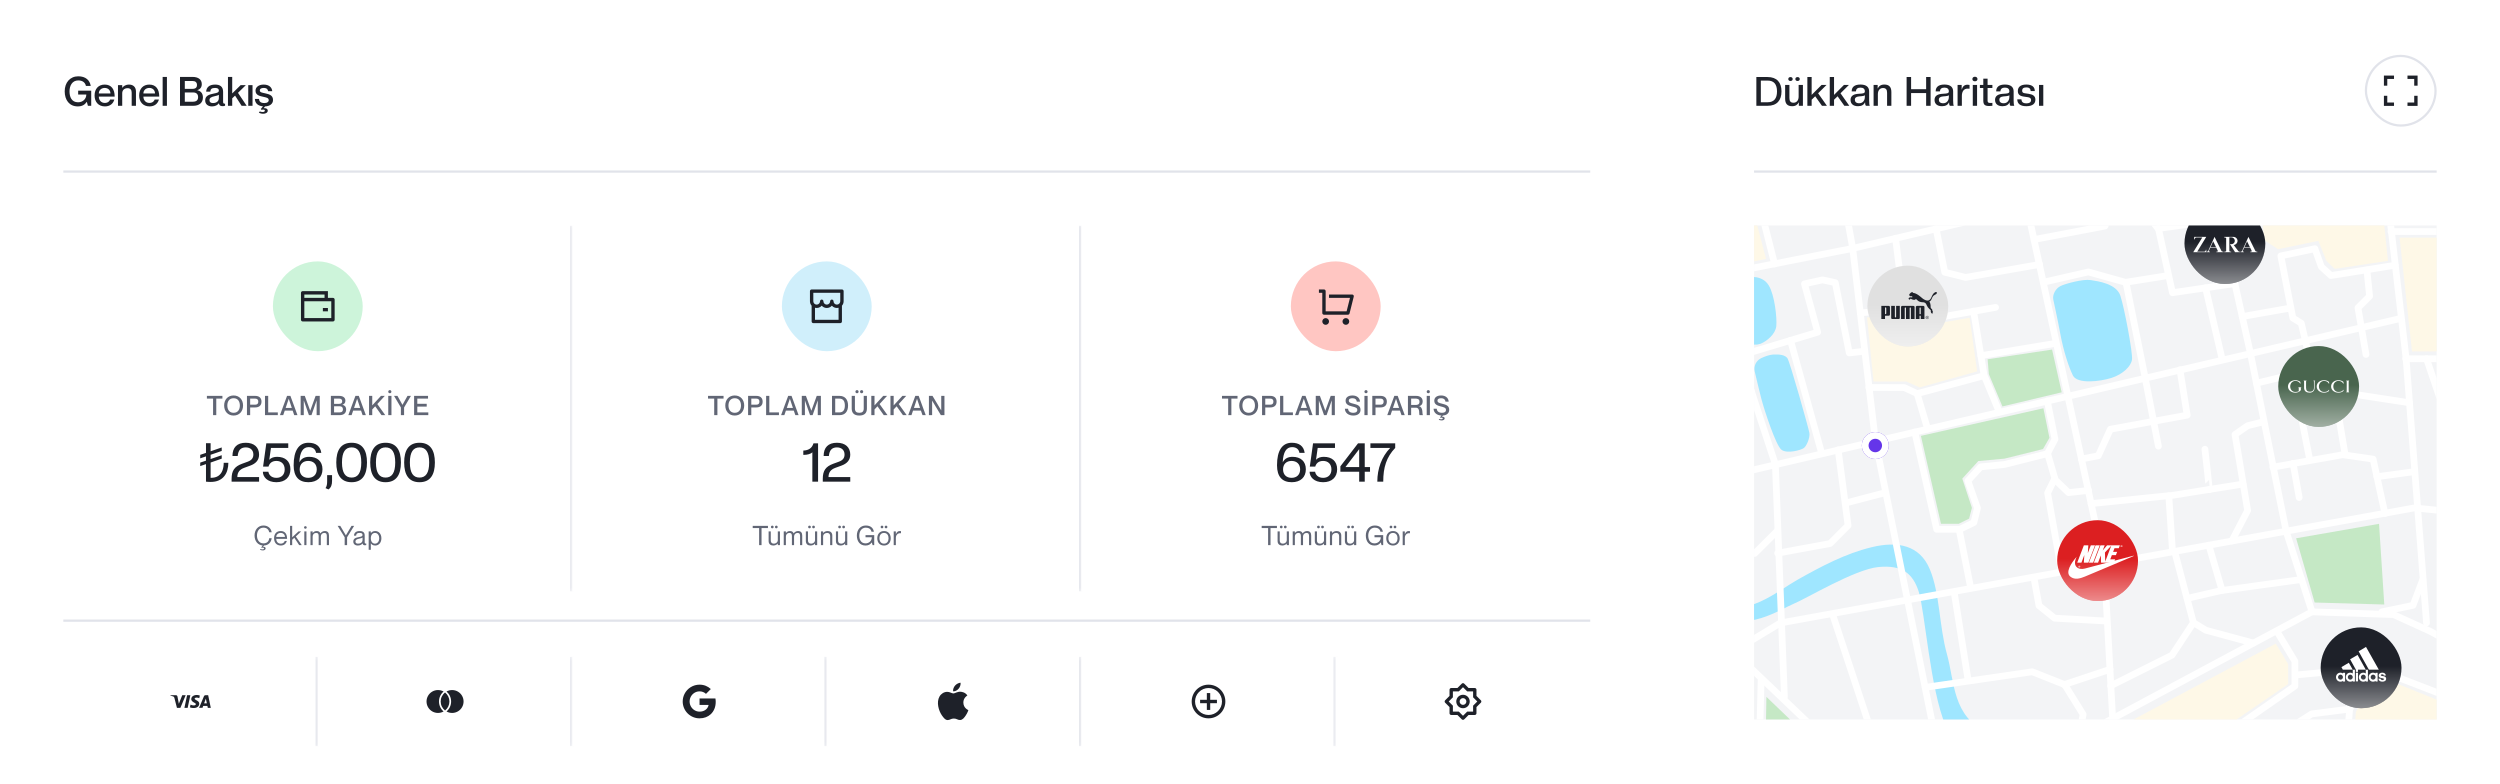 <svg width="714" height="224" viewBox="0 0 714 224" fill="none" xmlns="http://www.w3.org/2000/svg">
<g filter="url(#filter0_d_543_78265)">
<rect x="2.695" y="1.544" width="466.87" height="218.043" rx="12" fill="white"/>
<g clip-path="url(#clip0_543_78265)">
<mask id="path-2-inside-1_543_78265" fill="white">
<path d="M18.086 63.108H163.448V167.673H18.086V63.108Z"/>
</mask>
<path d="M18.086 63.108H163.448V167.673H18.086V63.108Z" fill="white"/>
<path d="M162.807 63.108V167.673H164.09V63.108H162.807Z" fill="#E1E3EA" mask="url(#path-2-inside-1_543_78265)"/>
<rect x="77.941" y="73.369" width="25.652" height="25.652" rx="12.826" fill="#CDF4DA"/>
<path d="M93.653 83.79H95.096C95.223 83.79 95.346 83.841 95.436 83.931C95.526 84.021 95.577 84.144 95.577 84.271V90.043C95.577 90.171 95.526 90.293 95.436 90.383C95.346 90.473 95.223 90.524 95.096 90.524H86.438C86.31 90.524 86.188 90.473 86.098 90.383C86.008 90.293 85.957 90.171 85.957 90.043V82.347C85.957 82.22 86.008 82.097 86.098 82.007C86.188 81.917 86.31 81.866 86.438 81.866H93.653V83.79ZM86.919 84.752V89.562H94.615V84.752H86.919ZM86.919 82.828V83.79H92.691V82.828H86.919ZM92.21 86.676H93.653V87.638H92.21V86.676Z" fill="#1E2129"/>
<path d="M60.852 117.282V112.557H59.089V111.78H63.522V112.557H61.767V117.282H60.852ZM66.717 117.398C65.055 117.398 64.016 116.182 64.016 114.527C64.016 112.873 65.055 111.664 66.717 111.664C68.372 111.664 69.418 112.873 69.418 114.527C69.418 116.182 68.372 117.398 66.717 117.398ZM66.717 116.613C67.979 116.613 68.502 115.643 68.502 114.527C68.502 113.419 67.979 112.449 66.717 112.449C65.455 112.449 64.924 113.419 64.924 114.527C64.924 115.643 65.455 116.613 66.717 116.613ZM70.531 117.282V111.78H72.87C73.924 111.78 74.686 112.272 74.686 113.427C74.686 114.581 73.924 115.081 72.87 115.081H71.446V117.282H70.531ZM71.446 112.557V114.296H72.832C73.447 114.296 73.77 114.035 73.77 113.427C73.77 112.826 73.447 112.557 72.832 112.557H71.446ZM75.68 111.78H76.596V116.505H79.343V117.282H75.68V111.78ZM83.58 115.982H81.333L80.886 117.282H79.955L81.979 111.78H82.941L84.957 117.282H84.026L83.58 115.982ZM81.587 115.22H83.334L82.472 112.619H82.456L81.587 115.22ZM85.866 117.282V111.78H87.051L88.591 116.012H88.606L90.137 111.78H91.322V117.282H90.43V113.111H90.414L88.96 117.282H88.229L86.774 113.111H86.759V117.282H85.866ZM98.645 113.165C98.645 113.842 98.245 114.158 97.79 114.312V114.327C98.368 114.427 98.86 114.85 98.86 115.674C98.86 116.736 98.129 117.282 96.99 117.282H94.497V111.78H96.859C97.991 111.78 98.645 112.28 98.645 113.165ZM95.412 114.058H96.829C97.483 114.058 97.729 113.796 97.729 113.311C97.729 112.826 97.429 112.557 96.882 112.557H95.412V114.058ZM95.412 114.743V116.505H96.921C97.706 116.505 97.944 116.136 97.944 115.62C97.944 115.058 97.598 114.743 97.021 114.743H95.412ZM103.111 115.982H100.864L100.417 117.282H99.486L101.51 111.78H102.472L104.488 117.282H103.557L103.111 115.982ZM101.117 115.22H102.864L102.002 112.619H101.987L101.117 115.22ZM105.397 111.78H106.313V114.496L108.806 111.78H109.899L107.759 114.112L110.03 117.282H108.96L107.159 114.75L106.313 115.658V117.282H105.397V111.78ZM110.885 110.587C110.885 110.341 111.047 110.133 111.339 110.133C111.624 110.133 111.785 110.341 111.785 110.587C111.785 110.818 111.624 111.026 111.339 111.026C111.047 111.026 110.885 110.818 110.885 110.587ZM110.885 111.78H111.801V117.282H110.885V111.78ZM112.537 111.78H113.515L114.938 114.335H114.954L116.385 111.78H117.362L115.408 115.097V117.282H114.492V115.097L112.537 111.78ZM119.183 114.05H121.869V114.835H119.183V116.505H122.323V117.282H118.268V111.78H122.246V112.557H119.183V114.05Z" fill="#616675"/>
<path d="M60.106 136.359C59.839 136.359 59.598 136.349 59.383 136.328C59.167 136.318 58.983 136.303 58.829 136.282V131.265L57.182 131.834V130.834L58.829 130.28V129.064L57.182 129.618V128.617L58.829 128.063V125.293H60.152V127.601L63.323 126.509V127.509L60.152 128.602V129.818L63.323 128.725V129.71L60.152 130.818V135.189C61.086 135.189 61.825 135 62.369 134.62C62.913 134.23 63.302 133.712 63.538 133.065C63.774 132.419 63.892 131.696 63.892 130.895H65.216C65.216 131.603 65.124 132.286 64.939 132.942C64.765 133.599 64.472 134.184 64.062 134.697C63.662 135.21 63.138 135.615 62.492 135.913C61.845 136.21 61.05 136.359 60.106 136.359ZM73.993 136.282H66.144V135.497C66.144 133.158 66.944 131.973 69.114 131.172L70.715 130.587C71.931 130.156 72.362 129.464 72.362 128.525C72.362 127.247 71.484 126.493 70.192 126.493C68.745 126.493 68.037 127.309 67.883 128.956H66.39C66.39 126.509 67.698 125.17 70.192 125.17C72.623 125.17 73.993 126.509 73.993 128.556C73.993 130.11 73.07 131.126 71.438 131.711L69.745 132.327C68.406 132.819 67.806 133.619 67.775 134.959H73.993V136.282ZM78.939 136.436C76.307 136.436 75.075 134.897 75.075 133.435H76.645C76.769 134.22 77.4 135.189 78.939 135.189C80.339 135.189 81.309 134.327 81.309 132.788C81.309 131.249 80.339 130.357 78.939 130.357C77.523 130.357 76.892 131.203 76.692 131.973H75.137L76.061 125.324H82.325V126.647H77.384L76.907 130.049C77.446 129.402 78.292 129.187 79.139 129.187C81.432 129.187 82.94 130.433 82.94 132.742C82.94 135.02 81.432 136.436 78.939 136.436ZM88.082 136.436C85.388 136.436 83.865 134.897 83.865 131.603C83.865 127.401 85.342 125.17 88.082 125.17C90.175 125.17 91.483 126.093 91.76 128.048H90.267C90.114 127.124 89.483 126.416 88.159 126.416C86.527 126.416 85.619 127.832 85.496 130.772C86.035 129.679 87.004 129.187 88.297 129.187C90.591 129.187 92.099 130.449 92.099 132.742C92.099 135.005 90.591 136.436 88.082 136.436ZM88.02 135.189C89.452 135.189 90.468 134.312 90.468 132.773C90.468 131.234 89.452 130.357 88.02 130.357C86.589 130.357 85.588 131.234 85.588 132.773C85.588 134.312 86.589 135.189 88.02 135.189ZM93.819 138.499L92.972 138.129C93.357 137.513 93.434 137.021 93.434 136.067V134.42H94.835V136.067C94.835 137.175 94.557 137.96 93.819 138.499ZM100.426 136.436C97.348 136.436 96.04 134.297 96.04 130.803C96.04 127.309 97.348 125.17 100.426 125.17C103.504 125.17 104.813 127.309 104.813 130.803C104.813 134.297 103.504 136.436 100.426 136.436ZM100.426 135.112C102.196 135.112 103.181 133.82 103.181 130.803C103.181 127.786 102.196 126.493 100.426 126.493C98.656 126.493 97.671 127.786 97.671 130.803C97.671 133.82 98.656 135.112 100.426 135.112ZM110.121 136.436C107.042 136.436 105.734 134.297 105.734 130.803C105.734 127.309 107.042 125.17 110.121 125.17C113.199 125.17 114.507 127.309 114.507 130.803C114.507 134.297 113.199 136.436 110.121 136.436ZM110.121 135.112C111.891 135.112 112.876 133.82 112.876 130.803C112.876 127.786 111.891 126.493 110.121 126.493C108.351 126.493 107.366 127.786 107.366 130.803C107.366 133.82 108.351 135.112 110.121 135.112ZM119.815 136.436C116.737 136.436 115.429 134.297 115.429 130.803C115.429 127.309 116.737 125.17 119.815 125.17C122.894 125.17 124.202 127.309 124.202 130.803C124.202 134.297 122.894 136.436 119.815 136.436ZM119.815 135.112C121.585 135.112 122.57 133.82 122.57 130.803C122.57 127.786 121.585 126.493 119.815 126.493C118.045 126.493 117.06 127.786 117.06 130.803C117.06 133.82 118.045 135.112 119.815 135.112Z" fill="#1E2129"/>
<path d="M75.245 153.905C76.4 153.905 76.846 153.12 76.892 152.427H77.585C77.469 153.597 76.669 154.451 75.407 154.513L75.122 154.867V154.882C75.422 154.836 75.869 154.944 75.869 155.344C75.869 155.713 75.469 155.921 75.068 155.921C74.753 155.921 74.43 155.829 74.245 155.698L74.406 155.505C74.591 155.575 74.745 155.621 74.984 155.621C75.238 155.621 75.407 155.498 75.407 155.336C75.407 155.19 75.291 155.128 75.022 155.128C74.938 155.128 74.784 155.151 74.714 155.182L74.622 155.036L75.022 154.513C73.637 154.397 72.698 153.235 72.698 151.658C72.698 150.003 73.737 148.802 75.245 148.802C76.592 148.802 77.454 149.68 77.585 150.726H76.892C76.792 150.203 76.392 149.418 75.245 149.418C73.937 149.418 73.391 150.549 73.391 151.658C73.391 152.773 73.937 153.905 75.245 153.905ZM80.17 153.982C80.955 153.982 81.248 153.474 81.317 153.204H81.933C81.733 153.935 81.171 154.52 80.194 154.52C79.001 154.52 78.277 153.682 78.277 152.45C78.277 151.142 79.016 150.38 80.163 150.38C81.394 150.38 81.994 151.219 81.994 152.612H78.893C78.893 153.32 79.316 153.982 80.17 153.982ZM80.163 150.919C79.424 150.919 78.893 151.442 78.893 152.073H81.379C81.379 151.442 80.901 150.919 80.163 150.919ZM82.835 148.91H83.45V152.173L85.251 150.488H86.021L84.489 151.942L86.182 154.413H85.451L84.058 152.304L83.45 152.866V154.413H82.835V148.91ZM87.216 149.726C87.046 149.726 86.831 149.595 86.831 149.357C86.831 149.118 87.046 148.987 87.216 148.987C87.392 148.987 87.6 149.118 87.6 149.357C87.6 149.595 87.392 149.726 87.216 149.726ZM86.908 150.488H87.523V154.413H86.908V150.488ZM92.779 150.38C93.572 150.38 93.957 150.85 93.957 151.673V154.413H93.341V151.827C93.341 151.319 93.241 150.919 92.625 150.919C92.01 150.919 91.625 151.357 91.625 151.965V154.413H91.009V151.827C91.009 151.319 90.909 150.919 90.293 150.919C89.678 150.919 89.293 151.357 89.293 151.965V154.413H88.677V150.488H89.293V150.957H89.308C89.516 150.68 89.855 150.38 90.447 150.38C91.009 150.38 91.332 150.619 91.494 151.057H91.509C91.779 150.688 92.187 150.38 92.779 150.38ZM96.436 148.91H97.182L98.775 151.604H98.791L100.391 148.91H101.138L99.129 152.158V154.413H98.437V152.158L96.436 148.91ZM103.54 151.488C103.54 151.18 103.371 150.919 102.74 150.919C101.993 150.919 101.747 151.134 101.708 151.704H101.093C101.131 150.95 101.601 150.38 102.74 150.38C103.486 150.38 104.156 150.673 104.156 151.619V153.528C104.156 153.835 104.209 154.005 104.602 153.959V154.39C104.44 154.443 104.356 154.451 104.24 154.451C103.871 154.451 103.648 154.351 103.54 153.92H103.525C103.278 154.289 102.84 154.52 102.193 154.52C101.401 154.52 100.9 154.066 100.9 153.404C100.9 152.512 101.562 152.281 102.578 152.089C103.24 151.965 103.54 151.881 103.54 151.488ZM102.255 153.982C102.986 153.982 103.54 153.651 103.54 152.897V152.242C103.424 152.358 103.047 152.466 102.632 152.55C101.87 152.712 101.516 152.904 101.516 153.374C101.516 153.758 101.747 153.982 102.255 153.982ZM107.17 150.38C108.14 150.38 108.925 151.157 108.925 152.45C108.925 153.743 108.14 154.52 107.17 154.52C106.524 154.52 106.155 154.243 105.924 153.905H105.908V155.736H105.293V150.488H105.908V150.973H105.924C106.155 150.673 106.524 150.38 107.17 150.38ZM107.094 153.982C107.902 153.982 108.309 153.22 108.309 152.45C108.309 151.681 107.902 150.919 107.094 150.919C106.362 150.919 105.908 151.527 105.908 152.45C105.908 153.374 106.362 153.982 107.094 153.982Z" fill="#616675"/>
<mask id="path-9-inside-2_543_78265" fill="white">
<path d="M163.449 63.108H308.812V167.674H163.449V63.108Z"/>
</mask>
<path d="M163.449 63.108H308.812V167.674H163.449V63.108Z" fill="white"/>
<path d="M308.17 63.108V167.674H309.453V63.108H308.17Z" fill="#E1E3EA" mask="url(#path-9-inside-2_543_78265)"/>
<rect x="223.305" y="73.369" width="25.652" height="25.652" rx="12.826" fill="#D0EFFB"/>
<path d="M240.459 86.025V90.524C240.459 90.652 240.408 90.774 240.318 90.864C240.228 90.954 240.105 91.005 239.978 91.005H232.282C232.155 91.005 232.032 90.954 231.942 90.864C231.852 90.774 231.801 90.652 231.801 90.524V86.025C231.491 85.674 231.32 85.221 231.32 84.752V81.867C231.32 81.739 231.371 81.617 231.461 81.526C231.551 81.436 231.674 81.386 231.801 81.386H240.459C240.586 81.386 240.709 81.436 240.799 81.526C240.889 81.617 240.94 81.739 240.94 81.867V84.752C240.94 85.24 240.758 85.686 240.459 86.025ZM239.497 86.616C239.153 86.704 238.791 86.696 238.452 86.592C238.112 86.487 237.808 86.291 237.573 86.025C237.393 86.23 237.171 86.394 236.922 86.507C236.673 86.619 236.403 86.677 236.13 86.676C235.857 86.677 235.587 86.619 235.338 86.507C235.09 86.394 234.868 86.23 234.687 86.025C234.453 86.292 234.149 86.489 233.809 86.593C233.469 86.697 233.107 86.705 232.763 86.616V90.043H239.497V86.616ZM237.092 84.752C237.092 84.625 237.143 84.503 237.233 84.412C237.323 84.322 237.445 84.272 237.573 84.272C237.701 84.272 237.823 84.322 237.913 84.412C238.003 84.503 238.054 84.625 238.054 84.752C238.054 85.008 238.155 85.252 238.336 85.433C238.516 85.613 238.761 85.715 239.016 85.715C239.271 85.715 239.516 85.613 239.696 85.433C239.877 85.252 239.978 85.008 239.978 84.752V82.348H232.282V84.752C232.282 85.008 232.384 85.252 232.564 85.433C232.744 85.613 232.989 85.715 233.244 85.715C233.499 85.715 233.744 85.613 233.924 85.433C234.105 85.252 234.206 85.008 234.206 84.752C234.206 84.625 234.257 84.503 234.347 84.412C234.437 84.322 234.56 84.272 234.687 84.272C234.815 84.272 234.937 84.322 235.027 84.412C235.117 84.503 235.168 84.625 235.168 84.752C235.168 85.008 235.269 85.252 235.45 85.433C235.63 85.613 235.875 85.715 236.13 85.715C236.385 85.715 236.63 85.613 236.81 85.433C236.991 85.252 237.092 85.008 237.092 84.752Z" fill="#1E2129"/>
<path d="M203.975 117.282V112.557H202.213V111.78H206.646V112.557H204.891V117.282H203.975ZM209.841 117.398C208.179 117.398 207.14 116.182 207.14 114.527C207.14 112.873 208.179 111.665 209.841 111.665C211.495 111.665 212.542 112.873 212.542 114.527C212.542 116.182 211.495 117.398 209.841 117.398ZM209.841 116.613C211.103 116.613 211.626 115.643 211.626 114.527C211.626 113.419 211.103 112.45 209.841 112.45C208.579 112.45 208.048 113.419 208.048 114.527C208.048 115.643 208.579 116.613 209.841 116.613ZM213.654 117.282V111.78H215.994C217.048 111.78 217.81 112.273 217.81 113.427C217.81 114.581 217.048 115.081 215.994 115.081H214.57V117.282H213.654ZM214.57 112.557V114.296H215.955C216.571 114.296 216.894 114.035 216.894 113.427C216.894 112.827 216.571 112.557 215.955 112.557H214.57ZM218.804 111.78H219.719V116.505H222.467V117.282H218.804V111.78ZM226.704 115.982H224.457L224.01 117.282H223.079L225.103 111.78H226.065L228.081 117.282H227.15L226.704 115.982ZM224.71 115.22H226.457L225.595 112.619H225.58L224.71 115.22ZM228.99 117.282V111.78H230.175L231.714 116.013H231.73L233.261 111.78H234.446V117.282H233.553V113.111H233.538L232.084 117.282H231.352L229.898 113.111H229.883V117.282H228.99ZM237.62 117.282V111.78H239.76C241.276 111.78 242.207 112.765 242.207 114.535C242.207 116.305 241.307 117.282 239.783 117.282H237.62ZM238.536 112.557V116.505H239.714C240.945 116.505 241.291 115.589 241.291 114.535C241.291 113.481 240.945 112.557 239.714 112.557H238.536ZM244.311 110.587C244.311 110.341 244.473 110.133 244.765 110.133C245.05 110.133 245.212 110.341 245.212 110.587C245.212 110.818 245.05 111.026 244.765 111.026C244.473 111.026 244.311 110.818 244.311 110.587ZM245.627 110.587C245.627 110.341 245.789 110.133 246.081 110.133C246.366 110.133 246.527 110.341 246.527 110.587C246.527 110.818 246.366 111.026 246.081 111.026C245.789 111.026 245.627 110.818 245.627 110.587ZM247.589 115.405C247.589 116.605 246.951 117.398 245.419 117.398C243.888 117.398 243.249 116.605 243.249 115.405V111.78H244.165V115.405C244.165 116.236 244.58 116.613 245.419 116.613C246.266 116.613 246.681 116.236 246.681 115.405V111.78H247.589V115.405ZM248.844 111.78H249.76V114.497L252.253 111.78H253.346L251.206 114.112L253.477 117.282H252.407L250.606 114.751L249.76 115.659V117.282H248.844V111.78ZM254.316 111.78H255.232V114.497L257.726 111.78H258.818L256.679 114.112L258.949 117.282H257.88L256.079 114.751L255.232 115.659V117.282H254.316V111.78ZM263.013 115.982H260.766L260.32 117.282H259.388L261.412 111.78H262.374L264.391 117.282H263.459L263.013 115.982ZM261.02 115.22H262.767L261.905 112.619H261.889L261.02 115.22ZM265.299 117.282V111.78H266.323L268.801 115.913H268.816V111.78H269.732V117.282H268.716L266.23 113.165H266.215V117.282H265.299Z" fill="#616675"/>
<path d="M233.641 136.282H232.009V127.879C231.578 128.387 230.47 128.618 229.777 128.618H229.423V127.402C230.993 127.325 231.917 126.694 232.332 125.324H233.641V136.282ZM242.834 136.282H234.985V135.497C234.985 133.158 235.785 131.973 237.955 131.172L239.556 130.588C240.772 130.157 241.203 129.464 241.203 128.525C241.203 127.248 240.325 126.494 239.033 126.494C237.586 126.494 236.878 127.309 236.724 128.956H235.231C235.231 126.509 236.539 125.17 239.033 125.17C241.464 125.17 242.834 126.509 242.834 128.556C242.834 130.11 241.911 131.126 240.279 131.711L238.586 132.327C237.247 132.819 236.647 133.62 236.616 134.959H242.834V136.282Z" fill="#1E2129"/>
<path d="M216.806 154.413V149.526H214.974V148.91H219.33V149.526H217.498V154.413H216.806ZM220.563 149.603C220.317 149.603 220.178 149.426 220.178 149.226C220.178 149.018 220.317 148.841 220.563 148.841C220.81 148.841 220.948 149.018 220.948 149.226C220.948 149.426 220.81 149.603 220.563 149.603ZM221.718 149.603C221.471 149.603 221.333 149.426 221.333 149.226C221.333 149.018 221.471 148.841 221.718 148.841C221.964 148.841 222.102 149.018 222.102 149.226C222.102 149.426 221.964 149.603 221.718 149.603ZM222.141 150.488H222.757V154.413H222.141V153.943H222.125C221.918 154.22 221.502 154.521 220.833 154.521C220.117 154.521 219.517 154.128 219.517 153.228V150.488H220.132V153.074C220.132 153.582 220.371 153.982 220.987 153.982C221.679 153.982 222.141 153.543 222.141 152.935V150.488ZM227.938 150.38C228.731 150.38 229.116 150.85 229.116 151.673V154.413H228.5V151.827C228.5 151.319 228.4 150.919 227.784 150.919C227.169 150.919 226.784 151.358 226.784 151.966V154.413H226.168V151.827C226.168 151.319 226.068 150.919 225.452 150.919C224.837 150.919 224.452 151.358 224.452 151.966V154.413H223.836V150.488H224.452V150.957H224.467C224.675 150.68 225.014 150.38 225.606 150.38C226.168 150.38 226.491 150.619 226.653 151.058H226.668C226.938 150.688 227.346 150.38 227.938 150.38ZM231.193 149.603C230.947 149.603 230.808 149.426 230.808 149.226C230.808 149.018 230.947 148.841 231.193 148.841C231.439 148.841 231.578 149.018 231.578 149.226C231.578 149.426 231.439 149.603 231.193 149.603ZM232.348 149.603C232.101 149.603 231.963 149.426 231.963 149.226C231.963 149.018 232.101 148.841 232.348 148.841C232.594 148.841 232.732 149.018 232.732 149.226C232.732 149.426 232.594 149.603 232.348 149.603ZM232.771 150.488H233.386V154.413H232.771V153.943H232.755C232.548 154.22 232.132 154.521 231.463 154.521C230.747 154.521 230.147 154.128 230.147 153.228V150.488H230.762V153.074C230.762 153.582 231.001 153.982 231.616 153.982C232.309 153.982 232.771 153.543 232.771 152.935V150.488ZM236.39 150.38C237.106 150.38 237.706 150.773 237.706 151.673V154.413H237.091V151.827C237.091 151.319 236.852 150.919 236.236 150.919C235.544 150.919 235.082 151.358 235.082 151.966V154.413H234.466V150.488H235.082V150.957H235.097C235.305 150.68 235.721 150.38 236.39 150.38ZM239.786 149.603C239.54 149.603 239.402 149.426 239.402 149.226C239.402 149.018 239.54 148.841 239.786 148.841C240.033 148.841 240.171 149.018 240.171 149.226C240.171 149.426 240.033 149.603 239.786 149.603ZM240.941 149.603C240.695 149.603 240.556 149.426 240.556 149.226C240.556 149.018 240.695 148.841 240.941 148.841C241.187 148.841 241.326 149.018 241.326 149.226C241.326 149.426 241.187 149.603 240.941 149.603ZM241.364 150.488H241.98V154.413H241.364V153.943H241.349C241.141 154.22 240.725 154.521 240.056 154.521C239.34 154.521 238.74 154.128 238.74 153.228V150.488H239.355V153.074C239.355 153.582 239.594 153.982 240.21 153.982C240.902 153.982 241.364 153.543 241.364 152.935V150.488ZM248.894 150.573C248.733 149.788 248.102 149.418 247.271 149.418C245.962 149.418 245.408 150.627 245.408 151.658C245.408 152.697 245.808 153.905 247.194 153.905C248.179 153.905 248.987 153.197 248.987 152.166H247.194V151.55H249.679V154.413H249.218L248.987 153.636H248.971C248.556 154.213 248.04 154.521 247.194 154.521C245.593 154.521 244.716 153.32 244.716 151.658C244.716 150.003 245.747 148.803 247.271 148.803C248.664 148.803 249.395 149.526 249.587 150.573H248.894ZM251.512 149.226C251.512 149.426 251.651 149.603 251.897 149.603C252.143 149.603 252.282 149.426 252.282 149.226C252.282 149.018 252.143 148.841 251.897 148.841C251.651 148.841 251.512 149.018 251.512 149.226ZM252.667 149.226C252.667 149.426 252.805 149.603 253.051 149.603C253.298 149.603 253.436 149.426 253.436 149.226C253.436 149.018 253.298 148.841 253.051 148.841C252.805 148.841 252.667 149.018 252.667 149.226ZM252.474 154.521C251.274 154.521 250.55 153.674 250.55 152.45C250.55 151.227 251.274 150.38 252.474 150.38C253.667 150.38 254.391 151.227 254.391 152.45C254.391 153.674 253.667 154.521 252.474 154.521ZM252.474 153.982C253.352 153.982 253.775 153.289 253.775 152.45C253.775 151.612 253.352 150.919 252.474 150.919C251.589 150.919 251.166 151.612 251.166 152.45C251.166 153.289 251.589 153.982 252.474 153.982ZM256.959 150.38C257.105 150.38 257.213 150.388 257.321 150.403V151.019H257.305C256.451 150.881 255.859 151.481 255.859 152.32V154.413H255.243V150.488H255.859V151.265H255.874C256.082 150.75 256.397 150.38 256.959 150.38Z" fill="#616675"/>
<rect width="145.362" height="104.565" transform="translate(308.812 63.108)" fill="white"/>
<rect x="368.668" y="73.369" width="25.652" height="25.652" rx="12.826" fill="#FFC6C2"/>
<path d="M377.646 88.119V82.347H376.684V81.385H378.127C378.254 81.385 378.376 81.436 378.467 81.526C378.557 81.617 378.608 81.739 378.608 81.866V87.638H384.59L385.552 83.79H379.569V82.828H386.168C386.242 82.828 386.314 82.845 386.379 82.877C386.445 82.909 386.503 82.956 386.548 83.013C386.593 83.071 386.624 83.138 386.639 83.21C386.654 83.281 386.653 83.355 386.635 83.426L385.433 88.236C385.407 88.34 385.346 88.432 385.262 88.498C385.177 88.564 385.073 88.6 384.966 88.6H378.127C377.999 88.6 377.877 88.549 377.786 88.459C377.696 88.369 377.646 88.247 377.646 88.119ZM378.608 91.486C378.352 91.486 378.108 91.385 377.927 91.204C377.747 91.024 377.646 90.779 377.646 90.524C377.646 90.269 377.747 90.024 377.927 89.844C378.108 89.663 378.352 89.562 378.608 89.562C378.863 89.562 379.107 89.663 379.288 89.844C379.468 90.024 379.569 90.269 379.569 90.524C379.569 90.779 379.468 91.024 379.288 91.204C379.107 91.385 378.863 91.486 378.608 91.486ZM384.379 91.486C384.124 91.486 383.879 91.385 383.699 91.204C383.519 91.024 383.417 90.779 383.417 90.524C383.417 90.269 383.519 90.024 383.699 89.844C383.879 89.663 384.124 89.562 384.379 89.562C384.634 89.562 384.879 89.663 385.059 89.844C385.24 90.024 385.341 90.269 385.341 90.524C385.341 90.779 385.24 91.024 385.059 91.204C384.879 91.385 384.634 91.486 384.379 91.486Z" fill="#1E2129"/>
<path d="M350.765 117.282V112.557H349.002V111.78H353.435V112.557H351.68V117.282H350.765ZM356.63 117.398C354.968 117.398 353.929 116.182 353.929 114.527C353.929 112.873 354.968 111.664 356.63 111.664C358.285 111.664 359.331 112.873 359.331 114.527C359.331 116.182 358.285 117.398 356.63 117.398ZM356.63 116.613C357.892 116.613 358.415 115.643 358.415 114.527C358.415 113.419 357.892 112.449 356.63 112.449C355.368 112.449 354.837 113.419 354.837 114.527C354.837 115.643 355.368 116.613 356.63 116.613ZM360.443 117.282V111.78H362.783C363.837 111.78 364.599 112.272 364.599 113.427C364.599 114.581 363.837 115.081 362.783 115.081H361.359V117.282H360.443ZM361.359 112.557V114.296H362.744C363.36 114.296 363.683 114.035 363.683 113.427C363.683 112.826 363.36 112.557 362.744 112.557H361.359ZM365.593 111.78H366.509V116.505H369.256V117.282H365.593V111.78ZM373.493 115.982H371.246L370.799 117.282H369.868L371.892 111.78H372.854L374.87 117.282H373.939L373.493 115.982ZM371.5 115.22H373.247L372.385 112.619H372.369L371.5 115.22ZM375.779 117.282V111.78H376.964L378.503 116.012H378.519L380.05 111.78H381.235V117.282H380.343V113.111H380.327L378.873 117.282H378.142L376.687 113.111H376.672V117.282H375.779ZM386.495 114.004C387.673 114.304 388.565 114.558 388.565 115.789C388.565 116.667 387.903 117.398 386.518 117.398C385.171 117.398 384.148 116.697 384.094 115.451H385.01C385.056 116.151 385.533 116.613 386.518 116.613C387.334 116.613 387.649 116.251 387.649 115.828C387.649 115.174 387.18 115.05 386.095 114.781C385.233 114.566 384.302 114.235 384.302 113.188C384.302 112.211 385.056 111.664 386.257 111.664C387.465 111.664 388.342 112.295 388.419 113.427H387.503C387.419 112.788 387.018 112.449 386.257 112.449C385.602 112.449 385.21 112.696 385.21 113.103C385.21 113.704 385.726 113.811 386.495 114.004ZM389.68 110.587C389.68 110.341 389.841 110.133 390.134 110.133C390.418 110.133 390.58 110.341 390.58 110.587C390.58 110.818 390.418 111.026 390.134 111.026C389.841 111.026 389.68 110.818 389.68 110.587ZM389.68 111.78H390.595V117.282H389.68V111.78ZM391.928 117.282V111.78H394.267C395.322 111.78 396.084 112.272 396.084 113.427C396.084 114.581 395.322 115.081 394.267 115.081H392.844V117.282H391.928ZM392.844 112.557V114.296H394.229C394.845 114.296 395.168 114.035 395.168 113.427C395.168 112.826 394.845 112.557 394.229 112.557H392.844ZM399.82 115.982H397.573L397.127 117.282H396.196L398.22 111.78H399.182L401.198 117.282H400.267L399.82 115.982ZM397.827 115.22H399.574L398.712 112.619H398.697L397.827 115.22ZM402.107 117.282V111.78H404.454C405.585 111.78 406.316 112.357 406.316 113.357C406.316 114.127 405.924 114.573 405.293 114.727V114.743C406.562 114.981 406.101 117.136 406.393 117.228V117.282H405.431C405.177 117.051 405.693 115.158 404.369 115.158H403.022V117.282H402.107ZM403.022 112.557V114.373H404.261C404.823 114.373 405.408 114.265 405.408 113.465C405.408 112.672 404.823 112.557 404.261 112.557H403.022ZM407.467 110.587C407.467 110.341 407.628 110.133 407.921 110.133C408.206 110.133 408.367 110.341 408.367 110.587C408.367 110.818 408.206 111.026 407.921 111.026C407.628 111.026 407.467 110.818 407.467 110.587ZM407.467 111.78H408.383V117.282H407.467V111.78ZM412.093 117.39L411.823 117.721V117.736C412.162 117.69 412.6 117.813 412.6 118.213C412.6 118.583 412.185 118.798 411.739 118.798C411.408 118.798 411.092 118.706 410.9 118.575L411.084 118.352C411.254 118.421 411.423 118.467 411.646 118.467C411.862 118.467 412.046 118.367 412.046 118.206C412.046 118.059 411.923 117.998 411.685 117.998C411.6 117.998 411.469 118.021 411.392 118.052L411.284 117.89L411.685 117.398C410.415 117.336 409.476 116.643 409.422 115.451H410.338C410.384 116.151 410.861 116.613 411.846 116.613C412.662 116.613 412.978 116.251 412.978 115.828C412.978 115.174 412.508 115.05 411.423 114.781C410.561 114.566 409.63 114.235 409.63 113.188C409.63 112.211 410.384 111.664 411.585 111.664C412.793 111.664 413.67 112.295 413.747 113.427H412.831C412.747 112.788 412.346 112.449 411.585 112.449C410.93 112.449 410.538 112.696 410.538 113.103C410.538 113.704 411.054 113.811 411.823 114.004C413.001 114.304 413.893 114.558 413.893 115.789C413.893 116.613 413.308 117.305 412.093 117.39Z" fill="#616675"/>
<path d="M368.932 136.436C366.239 136.436 364.715 134.897 364.715 131.603C364.715 127.401 366.192 125.17 368.932 125.17C371.025 125.17 372.334 126.093 372.611 128.048H371.118C370.964 127.124 370.333 126.416 369.009 126.416C367.378 126.416 366.469 127.832 366.346 130.772C366.885 129.679 367.855 129.187 369.148 129.187C371.441 129.187 372.949 130.449 372.949 132.742C372.949 135.005 371.441 136.436 368.932 136.436ZM368.871 135.189C370.302 135.189 371.318 134.312 371.318 132.773C371.318 131.234 370.302 130.357 368.871 130.357C367.439 130.357 366.439 131.234 366.439 132.773C366.439 134.312 367.439 135.189 368.871 135.189ZM377.886 136.436C375.254 136.436 374.022 134.897 374.022 133.435H375.592C375.715 134.22 376.347 135.189 377.886 135.189C379.286 135.189 380.256 134.327 380.256 132.788C380.256 131.249 379.286 130.357 377.886 130.357C376.47 130.357 375.839 131.203 375.639 131.973H374.084L375.007 125.324H381.272V126.647H376.331L375.854 130.049C376.393 129.402 377.239 129.187 378.086 129.187C380.379 129.187 381.887 130.433 381.887 132.742C381.887 135.02 380.379 136.436 377.886 136.436ZM389.769 136.282H388.183V133.435H382.812V131.896L387.86 125.324H389.769V132.111H391.277V133.435H389.769V136.282ZM388.183 132.111V127.001L384.258 132.111H388.183ZM395.053 136.282H393.36C393.36 132.573 394.622 129.141 397.038 126.647H391.389V125.324H398.469V126.647C395.976 129.264 395.053 132.173 395.053 136.282Z" fill="#1E2129"/>
<path d="M362.168 154.413V149.526H360.336V148.91H364.692V149.526H362.86V154.413H362.168ZM365.925 149.603C365.679 149.603 365.54 149.426 365.54 149.226C365.54 149.018 365.679 148.841 365.925 148.841C366.171 148.841 366.31 149.018 366.31 149.226C366.31 149.426 366.171 149.603 365.925 149.603ZM367.08 149.603C366.833 149.603 366.695 149.426 366.695 149.226C366.695 149.018 366.833 148.841 367.08 148.841C367.326 148.841 367.464 149.018 367.464 149.226C367.464 149.426 367.326 149.603 367.08 149.603ZM367.503 150.488H368.118V154.413H367.503V153.943H367.487C367.28 154.22 366.864 154.52 366.195 154.52C365.479 154.52 364.879 154.128 364.879 153.227V150.488H365.494V153.074C365.494 153.581 365.733 153.982 366.348 153.982C367.041 153.982 367.503 153.543 367.503 152.935V150.488ZM373.3 150.38C374.093 150.38 374.478 150.85 374.478 151.673V154.413H373.862V151.827C373.862 151.319 373.762 150.919 373.146 150.919C372.531 150.919 372.146 151.357 372.146 151.965V154.413H371.53V151.827C371.53 151.319 371.43 150.919 370.814 150.919C370.199 150.919 369.814 151.357 369.814 151.965V154.413H369.198V150.488H369.814V150.957H369.829C370.037 150.68 370.376 150.38 370.968 150.38C371.53 150.38 371.853 150.619 372.015 151.057H372.03C372.3 150.688 372.708 150.38 373.3 150.38ZM376.555 149.603C376.309 149.603 376.17 149.426 376.17 149.226C376.17 149.018 376.309 148.841 376.555 148.841C376.801 148.841 376.94 149.018 376.94 149.226C376.94 149.426 376.801 149.603 376.555 149.603ZM377.709 149.603C377.463 149.603 377.325 149.426 377.325 149.226C377.325 149.018 377.463 148.841 377.709 148.841C377.956 148.841 378.094 149.018 378.094 149.226C378.094 149.426 377.956 149.603 377.709 149.603ZM378.133 150.488H378.748V154.413H378.133V153.943H378.117C377.91 154.22 377.494 154.52 376.824 154.52C376.109 154.52 375.509 154.128 375.509 153.227V150.488H376.124V153.074C376.124 153.581 376.363 153.982 376.978 153.982C377.671 153.982 378.133 153.543 378.133 152.935V150.488ZM381.752 150.38C382.468 150.38 383.068 150.773 383.068 151.673V154.413H382.452V151.827C382.452 151.319 382.214 150.919 381.598 150.919C380.906 150.919 380.444 151.357 380.444 151.965V154.413H379.828V150.488H380.444V150.957H380.459C380.667 150.68 381.083 150.38 381.752 150.38ZM385.148 149.603C384.902 149.603 384.764 149.426 384.764 149.226C384.764 149.018 384.902 148.841 385.148 148.841C385.395 148.841 385.533 149.018 385.533 149.226C385.533 149.426 385.395 149.603 385.148 149.603ZM386.303 149.603C386.057 149.603 385.918 149.426 385.918 149.226C385.918 149.018 386.057 148.841 386.303 148.841C386.549 148.841 386.688 149.018 386.688 149.226C386.688 149.426 386.549 149.603 386.303 149.603ZM386.726 150.488H387.342V154.413H386.726V153.943H386.711C386.503 154.22 386.087 154.52 385.418 154.52C384.702 154.52 384.102 154.128 384.102 153.227V150.488H384.717V153.074C384.717 153.581 384.956 153.982 385.572 153.982C386.264 153.982 386.726 153.543 386.726 152.935V150.488ZM394.256 150.572C394.095 149.788 393.464 149.418 392.633 149.418C391.324 149.418 390.77 150.626 390.77 151.658C390.77 152.696 391.17 153.905 392.556 153.905C393.541 153.905 394.349 153.197 394.349 152.165H392.556V151.55H395.041V154.413H394.58L394.349 153.635H394.333C393.918 154.213 393.402 154.52 392.556 154.52C390.955 154.52 390.078 153.32 390.078 151.658C390.078 150.003 391.109 148.802 392.633 148.802C394.025 148.802 394.757 149.526 394.949 150.572H394.256ZM396.874 149.226C396.874 149.426 397.013 149.603 397.259 149.603C397.505 149.603 397.644 149.426 397.644 149.226C397.644 149.018 397.505 148.841 397.259 148.841C397.013 148.841 396.874 149.018 396.874 149.226ZM398.029 149.226C398.029 149.426 398.167 149.603 398.413 149.603C398.66 149.603 398.798 149.426 398.798 149.226C398.798 149.018 398.66 148.841 398.413 148.841C398.167 148.841 398.029 149.018 398.029 149.226ZM397.836 154.52C396.636 154.52 395.912 153.674 395.912 152.45C395.912 151.227 396.636 150.38 397.836 150.38C399.029 150.38 399.752 151.227 399.752 152.45C399.752 153.674 399.029 154.52 397.836 154.52ZM397.836 153.982C398.714 153.982 399.137 153.289 399.137 152.45C399.137 151.611 398.714 150.919 397.836 150.919C396.951 150.919 396.528 151.611 396.528 152.45C396.528 153.289 396.951 153.982 397.836 153.982ZM402.321 150.38C402.467 150.38 402.575 150.388 402.683 150.403V151.019H402.667C401.813 150.88 401.221 151.481 401.221 152.319V154.413H400.605V150.488H401.221V151.265H401.236C401.444 150.749 401.759 150.38 402.321 150.38Z" fill="#616675"/>
</g>
<path d="M24.539 23.255C24.331 22.274 23.569 21.685 22.346 21.685C20.579 21.685 19.852 23.255 19.852 24.802C19.852 26.36 20.418 27.93 22.299 27.93C23.604 27.93 24.643 27.03 24.654 25.714H22.322V24.606H26.051V28.934H25.104L24.804 27.803H24.781C24.227 28.634 23.454 29.108 22.207 29.108C19.817 29.108 18.478 27.295 18.478 24.802C18.478 22.32 19.979 20.508 22.357 20.508C24.504 20.508 25.659 21.674 25.912 23.255H24.539ZM29.932 28.115C30.936 28.115 31.341 27.491 31.444 27.134H32.657C32.356 28.253 31.479 29.108 29.967 29.108C28.131 29.108 27.012 27.838 27.012 25.991C27.012 24.075 28.131 22.874 29.909 22.874C31.814 22.874 32.749 24.201 32.749 26.302H28.224C28.224 27.295 28.859 28.115 29.932 28.115ZM29.909 23.832C28.928 23.832 28.224 24.49 28.224 25.402H31.537C31.537 24.49 30.89 23.832 29.909 23.832ZM36.87 22.874C37.966 22.874 38.832 23.509 38.832 24.86V28.934H37.609V25.206C37.609 24.409 37.274 23.901 36.443 23.901C35.508 23.901 34.907 24.467 34.907 25.344V28.934H33.695V23.036H34.907V23.797H34.931C35.242 23.336 35.854 22.874 36.87 22.874ZM42.665 28.115C43.669 28.115 44.073 27.491 44.177 27.134H45.389C45.089 28.253 44.212 29.108 42.699 29.108C40.864 29.108 39.744 27.838 39.744 25.991C39.744 24.075 40.864 22.874 42.642 22.874C44.546 22.874 45.481 24.201 45.481 26.302H40.956C40.956 27.295 41.591 28.115 42.665 28.115ZM42.642 23.832C41.66 23.832 40.956 24.49 40.956 25.402H44.269C44.269 24.49 43.623 23.832 42.642 23.832ZM46.451 20.681H47.675V28.934H46.451V20.681ZM57.63 22.759C57.63 23.774 57.029 24.248 56.348 24.479V24.502C57.214 24.652 57.953 25.287 57.953 26.522C57.953 28.115 56.856 28.934 55.148 28.934H51.408V20.681H54.952C56.648 20.681 57.63 21.431 57.63 22.759ZM52.781 24.098H54.905C55.886 24.098 56.256 23.705 56.256 22.978C56.256 22.251 55.806 21.847 54.986 21.847H52.781V24.098ZM52.781 25.125V27.768H55.044C56.221 27.768 56.579 27.214 56.579 26.441C56.579 25.598 56.06 25.125 55.194 25.125H52.781ZM62.505 24.582C62.505 24.155 62.251 23.832 61.443 23.832C60.473 23.832 60.115 24.132 60.057 24.894H58.88C58.938 23.763 59.665 22.874 61.443 22.874C62.747 22.874 63.717 23.37 63.717 24.94V27.745C63.717 28.161 63.809 28.38 64.282 28.334V28.911C64.005 29.015 63.809 29.038 63.578 29.038C62.932 29.038 62.632 28.807 62.516 28.23H62.493C62.124 28.75 61.454 29.108 60.542 29.108C59.342 29.108 58.603 28.415 58.603 27.422C58.603 26.129 59.561 25.725 61.039 25.437C61.95 25.264 62.505 25.148 62.505 24.582ZM60.808 28.149C61.812 28.149 62.505 27.653 62.505 26.695V25.806C62.308 25.945 61.835 26.083 61.27 26.199C60.265 26.418 59.827 26.706 59.827 27.307C59.827 27.849 60.15 28.149 60.808 28.149ZM65.107 20.681H66.319V25.402L68.72 23.036H70.209L67.969 25.229L70.451 28.934H68.997L67.138 26.025L66.319 26.799V28.934H65.107V20.681ZM70.898 23.036H72.122V28.934H70.898V23.036ZM75.701 29.108L75.308 29.592V29.615C75.816 29.546 76.474 29.731 76.474 30.331C76.474 30.885 75.851 31.208 75.181 31.208C74.685 31.208 74.211 31.07 73.923 30.874L74.2 30.539C74.454 30.643 74.708 30.712 75.043 30.712C75.366 30.712 75.643 30.562 75.643 30.32C75.643 30.1 75.458 30.008 75.1 30.008C74.973 30.008 74.777 30.043 74.662 30.089L74.5 29.846L75.112 29.084C73.53 28.957 72.849 28.115 72.792 26.972H73.969C74.027 27.607 74.304 28.149 75.55 28.149C76.393 28.149 76.751 27.734 76.751 27.364C76.751 26.626 76.047 26.568 75.181 26.36C74.246 26.141 72.976 25.956 72.976 24.617C72.976 23.648 73.831 22.874 75.308 22.874C76.913 22.874 77.674 23.74 77.755 24.767H76.578C76.497 24.305 76.266 23.832 75.32 23.832C74.592 23.832 74.2 24.109 74.2 24.525C74.2 25.125 74.858 25.171 75.712 25.367C76.797 25.621 77.975 25.864 77.975 27.272C77.975 28.369 77.063 29.061 75.701 29.108Z" fill="#1E2129"/>
<path d="M18.086 47.717H454.173" stroke="#E1E3EA" stroke-width="0.641"/>
<path d="M18.086 175.978H454.173" stroke="#E1E3EA" stroke-width="0.641"/>
<g clip-path="url(#clip1_543_78265)">
<rect width="436.087" height="25.652" transform="translate(18.086 186.239)" fill="white"/>
<mask id="path-24-inside-3_543_78265" fill="white">
<path d="M18.086 186.239H90.767V211.891H18.086V186.239Z"/>
</mask>
<path d="M18.086 186.239H90.767V211.891H18.086V186.239Z" fill="white"/>
<path d="M90.126 186.239V211.891H91.408V186.239H90.126Z" fill="#E1E3EA" mask="url(#path-24-inside-3_543_78265)"/>
<path d="M59.344 200.877L59.236 200.336H58.027L57.835 200.873L56.866 200.875C57.327 199.766 57.789 198.657 58.253 197.548C58.332 197.36 58.472 197.264 58.678 197.265C58.836 197.267 59.093 197.267 59.45 197.266L60.2 200.876L59.344 200.877ZM58.299 199.595H59.079L58.788 198.239L58.299 199.595ZM52.052 197.265L53.026 197.266L51.52 200.878L50.533 200.877C50.285 199.923 50.041 198.968 49.799 198.012C49.751 197.822 49.655 197.688 49.472 197.625C49.309 197.569 49.037 197.483 48.656 197.365V197.266H50.213C50.483 197.266 50.64 197.396 50.69 197.664C50.741 197.932 50.869 198.614 51.075 199.71L52.052 197.265ZM54.365 197.266L53.595 200.877L52.668 200.876L53.437 197.265L54.365 197.266ZM56.246 197.199C56.524 197.199 56.873 197.285 57.074 197.365L56.912 198.114C56.73 198.04 56.431 197.942 56.179 197.945C55.814 197.951 55.588 198.105 55.588 198.252C55.588 198.492 55.98 198.612 56.384 198.874C56.845 199.172 56.906 199.44 56.9 199.731C56.894 200.335 56.384 200.931 55.309 200.931C54.818 200.924 54.641 200.883 54.241 200.741L54.41 199.959C54.818 200.13 54.99 200.184 55.339 200.184C55.657 200.184 55.931 200.055 55.934 199.831C55.935 199.671 55.837 199.592 55.479 199.394C55.122 199.197 54.619 198.923 54.626 198.374C54.634 197.671 55.3 197.199 56.247 197.199H56.246Z" fill="#1E2129"/>
<mask id="path-27-inside-4_543_78265" fill="white">
<path d="M90.766 186.239H163.447V211.891H90.766V186.239Z"/>
</mask>
<path d="M90.766 186.239H163.447V211.891H90.766V186.239Z" fill="white"/>
<path d="M162.805 186.239V211.891H164.088V186.239H162.805Z" fill="#E1E3EA" mask="url(#path-27-inside-4_543_78265)"/>
<path d="M127.106 196.494C127.495 196.799 127.81 197.19 128.027 197.635C128.243 198.08 128.355 198.569 128.355 199.064C128.355 199.559 128.243 200.047 128.026 200.492C127.81 200.938 127.495 201.328 127.106 201.633C126.717 201.328 126.402 200.938 126.186 200.492C125.969 200.047 125.857 199.558 125.857 199.063C125.857 198.568 125.969 198.08 126.186 197.635C126.402 197.189 126.717 196.799 127.106 196.494ZM126.688 196.214C126.275 196.566 125.944 197.003 125.718 197.495C125.491 197.987 125.374 198.523 125.375 199.065C125.374 199.607 125.491 200.142 125.718 200.634C125.944 201.126 126.275 201.563 126.687 201.915C126.189 202.195 125.627 202.339 125.056 202.334C124.486 202.328 123.926 202.174 123.434 201.886C122.941 201.597 122.533 201.185 122.249 200.69C121.965 200.195 121.816 199.634 121.816 199.063C121.817 198.493 121.966 197.932 122.25 197.437C122.534 196.942 122.943 196.53 123.435 196.242C123.928 195.954 124.487 195.799 125.058 195.794C125.629 195.79 126.191 195.934 126.688 196.214H126.688ZM127.525 201.915C127.937 201.563 128.268 201.126 128.495 200.634C128.721 200.142 128.838 199.607 128.838 199.065C128.838 198.523 128.721 197.987 128.494 197.495C128.268 197.003 127.937 196.566 127.525 196.214C128.022 195.934 128.584 195.79 129.155 195.794C129.725 195.799 130.285 195.954 130.777 196.242C131.27 196.53 131.679 196.942 131.963 197.437C132.247 197.932 132.396 198.493 132.396 199.063C132.396 199.634 132.247 200.195 131.963 200.69C131.68 201.185 131.271 201.597 130.779 201.886C130.286 202.174 129.727 202.328 129.156 202.334C128.586 202.339 128.024 202.195 127.526 201.915H127.525Z" fill="#1E2129"/>
<mask id="path-30-inside-5_543_78265" fill="white">
<path d="M163.449 186.239H236.13V211.891H163.449V186.239Z"/>
</mask>
<path d="M163.449 186.239H236.13V211.891H163.449V186.239Z" fill="white"/>
<path d="M235.489 186.239V211.891H236.772V186.239H235.489Z" fill="#E1E3EA" mask="url(#path-30-inside-5_543_78265)"/>
<path d="M195.492 196.905C195.892 196.108 196.506 195.438 197.265 194.97C198.024 194.502 198.899 194.255 199.79 194.255C201.086 194.255 202.175 194.731 203.008 195.508L201.629 196.887C201.13 196.411 200.496 196.168 199.79 196.168C198.537 196.168 197.477 197.014 197.099 198.151C197.003 198.44 196.948 198.747 196.948 199.065C196.948 199.382 197.003 199.69 197.099 199.979C197.477 201.116 198.537 201.962 199.79 201.962C200.437 201.962 200.988 201.791 201.419 201.502C201.669 201.338 201.883 201.124 202.048 200.875C202.213 200.625 202.325 200.345 202.379 200.051H199.79V198.19H204.32C204.377 198.505 204.408 198.833 204.408 199.174C204.408 200.639 203.883 201.872 202.973 202.709C202.178 203.444 201.089 203.875 199.79 203.875C199.159 203.875 198.533 203.751 197.949 203.509C197.366 203.267 196.835 202.913 196.389 202.466C195.942 202.02 195.588 201.489 195.346 200.906C195.104 200.322 194.98 199.696 194.98 199.065C194.98 198.288 195.166 197.555 195.492 196.905Z" fill="#1E2129"/>
<mask id="path-33-inside-6_543_78265" fill="white">
<path d="M236.129 186.239H308.81V211.891H236.129V186.239Z"/>
</mask>
<path d="M236.129 186.239H308.81V211.891H236.129V186.239Z" fill="white"/>
<path d="M308.169 186.239V211.891H309.451V186.239H308.169Z" fill="#E1E3EA" mask="url(#path-33-inside-6_543_78265)"/>
<path d="M272.287 196.767C271.866 196.767 271.214 196.288 270.527 196.305C269.621 196.317 268.79 196.83 268.322 197.644C267.381 199.277 268.08 201.69 268.997 203.018C269.447 203.664 269.978 204.391 270.683 204.368C271.358 204.339 271.612 203.929 272.431 203.929C273.245 203.929 273.476 204.368 274.192 204.351C274.919 204.339 275.381 203.693 275.825 203.041C276.339 202.29 276.553 201.563 276.564 201.523C276.547 201.517 275.15 200.98 275.133 199.364C275.121 198.013 276.235 197.367 276.287 197.338C275.652 196.409 274.677 196.305 274.336 196.282C273.447 196.213 272.703 196.767 272.287 196.767ZM273.788 195.405C274.163 194.954 274.411 194.325 274.342 193.702C273.805 193.725 273.159 194.06 272.772 194.51C272.426 194.908 272.126 195.549 272.206 196.161C272.801 196.207 273.413 195.855 273.788 195.405Z" fill="#1E2129"/>
<mask id="path-36-inside-7_543_78265" fill="white">
<path d="M308.812 186.239H381.494V211.891H308.812V186.239Z"/>
</mask>
<path d="M308.812 186.239H381.494V211.891H308.812V186.239Z" fill="white"/>
<path d="M380.852 186.239V211.891H382.135V186.239H380.852Z" fill="#E1E3EA" mask="url(#path-36-inside-7_543_78265)"/>
<path d="M344.673 198.584V196.66H345.635V198.584H347.558V199.546H345.635V201.47H344.673V199.546H342.749V198.584H344.673ZM345.154 203.875C342.497 203.875 340.344 201.721 340.344 199.065C340.344 196.408 342.497 194.255 345.154 194.255C347.81 194.255 349.963 196.408 349.963 199.065C349.963 201.721 347.81 203.875 345.154 203.875ZM345.154 202.913C346.174 202.913 347.153 202.507 347.874 201.786C348.596 201.064 349.001 200.085 349.001 199.065C349.001 198.044 348.596 197.066 347.874 196.344C347.153 195.622 346.174 195.217 345.154 195.217C344.133 195.217 343.154 195.622 342.433 196.344C341.711 197.066 341.306 198.044 341.306 199.065C341.306 200.085 341.711 201.064 342.433 201.786C343.154 202.507 344.133 202.913 345.154 202.913Z" fill="#1E2129"/>
<path d="M381.492 186.239H454.173V211.891H381.492V186.239Z" fill="white"/>
<path d="M416.238 195.217L417.492 193.963C417.583 193.873 417.705 193.822 417.832 193.822C417.96 193.822 418.082 193.873 418.172 193.963L419.426 195.217H421.199C421.327 195.217 421.449 195.268 421.539 195.358C421.63 195.448 421.68 195.57 421.68 195.698V197.471L422.934 198.725C423.024 198.815 423.075 198.937 423.075 199.065C423.075 199.192 423.024 199.315 422.934 199.405L421.68 200.659V202.432C421.68 202.559 421.63 202.682 421.539 202.772C421.449 202.862 421.327 202.913 421.199 202.913H419.426L418.172 204.167C418.082 204.257 417.96 204.307 417.832 204.307C417.705 204.307 417.583 204.257 417.492 204.167L416.238 202.913H414.466C414.338 202.913 414.216 202.862 414.125 202.772C414.035 202.682 413.985 202.559 413.985 202.432V200.659L412.731 199.405C412.64 199.315 412.59 199.192 412.59 199.065C412.59 198.937 412.64 198.815 412.731 198.725L413.985 197.471V195.698C413.985 195.57 414.035 195.448 414.125 195.358C414.216 195.268 414.338 195.217 414.466 195.217H416.238ZM414.947 196.179V197.87L413.751 199.065L414.947 200.26V201.951H416.637L417.832 203.146L419.028 201.951H420.718V200.26L421.914 199.065L420.718 197.87V196.179H419.028L417.832 194.984L416.637 196.179H414.947ZM417.832 200.989C417.322 200.989 416.833 200.786 416.472 200.425C416.111 200.064 415.908 199.575 415.908 199.065C415.908 198.555 416.111 198.065 416.472 197.704C416.833 197.344 417.322 197.141 417.832 197.141C418.343 197.141 418.832 197.344 419.193 197.704C419.554 198.065 419.756 198.555 419.756 199.065C419.756 199.575 419.554 200.064 419.193 200.425C418.832 200.786 418.343 200.989 417.832 200.989ZM417.832 200.027C418.088 200.027 418.332 199.925 418.513 199.745C418.693 199.565 418.794 199.32 418.794 199.065C418.794 198.81 418.693 198.565 418.513 198.385C418.332 198.204 418.088 198.103 417.832 198.103C417.577 198.103 417.333 198.204 417.152 198.385C416.972 198.565 416.87 198.81 416.87 199.065C416.87 199.32 416.972 199.565 417.152 199.745C417.333 199.925 417.577 200.027 417.832 200.027Z" fill="#1E2129"/>
</g>
</g>
<g filter="url(#filter1_d_543_78265)">
<rect x="485.566" y="1.544" width="225.739" height="218.043" rx="12" fill="white"/>
<path d="M508.795 24.825C508.795 27.387 507.479 28.934 504.801 28.934H501.615V20.715H504.801C507.479 20.715 508.795 22.262 508.795 24.825ZM507.514 24.825C507.514 22.782 506.625 21.731 504.859 21.731H502.896V27.919H504.859C506.625 27.919 507.514 26.868 507.514 24.825ZM511.854 29.05C510.492 29.05 509.834 28.357 509.834 26.914V22.978H511.057V26.695C511.057 27.595 511.381 28.057 512.223 28.057C513.112 28.057 513.689 27.387 513.689 26.302V22.978H514.913V28.934H513.747V27.907C513.412 28.588 512.847 29.05 511.854 29.05ZM511.358 21.847C510.954 21.847 510.734 21.604 510.734 21.293C510.734 20.969 510.954 20.727 511.358 20.727C511.762 20.727 511.992 20.969 511.992 21.293C511.992 21.604 511.762 21.847 511.358 21.847ZM513.378 21.847C512.974 21.847 512.754 21.604 512.754 21.293C512.754 20.969 512.974 20.727 513.378 20.727C513.782 20.727 514.013 20.969 514.013 21.293C514.013 21.604 513.782 21.847 513.378 21.847ZM521.77 28.934H520.35L518.423 26.21L517.407 27.203V28.934H516.183V20.715H517.407V25.818L520.235 22.978H521.655L519.254 25.356L521.77 28.934ZM528.165 28.934H526.745L524.817 26.21L523.801 27.203V28.934H522.578V20.715H523.801V25.818L526.629 22.978H528.049L525.648 25.356L528.165 28.934ZM530.651 29.05C529.266 29.05 528.516 28.357 528.516 27.249C528.516 26.36 529.058 25.656 530.536 25.529L531.69 25.437C532.394 25.367 532.602 25.206 532.602 24.825C532.602 24.144 532.21 23.74 531.344 23.74C530.536 23.74 530.097 24.086 530.039 24.825H528.839C528.839 23.624 529.578 22.863 531.332 22.863C533.075 22.863 533.826 23.624 533.826 24.825V27.411C533.826 28.219 533.895 28.738 534.01 28.934H532.914C532.729 28.703 532.66 28.461 532.66 27.907C532.337 28.669 531.679 29.05 530.651 29.05ZM530.986 28.207C532.036 28.207 532.602 27.387 532.602 26.406V25.898C532.475 26.06 532.152 26.152 531.69 26.187L530.928 26.256C530.074 26.326 529.739 26.683 529.739 27.168C529.739 27.78 530.109 28.207 530.986 28.207ZM540.175 28.934H538.951V25.217C538.951 24.317 538.628 23.855 537.786 23.855C536.897 23.855 536.32 24.525 536.32 25.61V28.934H535.096V22.978H536.262V24.017C536.585 23.324 537.162 22.863 538.155 22.863C539.517 22.863 540.175 23.555 540.175 24.998V28.934ZM551.384 28.934H550.103V25.298H545.809V28.934H544.527V20.715H545.809V24.201H550.103V20.715H551.384V28.934ZM554.64 29.05C553.254 29.05 552.504 28.357 552.504 27.249C552.504 26.36 553.047 25.656 554.524 25.529L555.679 25.437C556.383 25.367 556.59 25.206 556.59 24.825C556.59 24.144 556.198 23.74 555.332 23.74C554.524 23.74 554.086 24.086 554.028 24.825H552.827C552.827 23.624 553.566 22.863 555.321 22.863C557.064 22.863 557.814 23.624 557.814 24.825V27.411C557.814 28.219 557.883 28.738 557.999 28.934H556.902C556.717 28.703 556.648 28.461 556.648 27.907C556.325 28.669 555.667 29.05 554.64 29.05ZM554.974 28.207C556.025 28.207 556.59 27.387 556.59 26.406V25.898C556.463 26.06 556.14 26.152 555.679 26.187L554.917 26.256C554.062 26.326 553.728 26.683 553.728 27.168C553.728 27.78 554.097 28.207 554.974 28.207ZM560.308 28.934H559.084V22.978H560.25V24.352C560.562 23.301 561.093 22.909 561.959 22.909C562.12 22.909 562.351 22.943 562.501 22.978V24.052L561.912 24.028C560.943 24.028 560.308 24.779 560.308 26.106V28.934ZM564.651 28.934H563.427V22.978H564.651V28.934ZM564.039 21.939C563.566 21.939 563.312 21.662 563.312 21.293C563.312 20.923 563.566 20.635 564.039 20.635C564.501 20.635 564.766 20.923 564.766 21.293C564.766 21.662 564.501 21.939 564.039 21.939ZM568.114 28.992C566.868 28.992 566.429 28.623 566.429 27.411V23.855H565.459V22.978H566.429V21.177H567.653V22.978H569.026V23.855H567.653V27.445C567.653 27.965 567.849 28.115 568.391 28.115L569.026 28.103V28.934C568.784 28.957 568.357 28.992 568.114 28.992ZM571.921 29.05C570.535 29.05 569.785 28.357 569.785 27.249C569.785 26.36 570.328 25.656 571.805 25.529L572.959 25.437C573.664 25.367 573.871 25.206 573.871 24.825C573.871 24.144 573.479 23.74 572.613 23.74C571.805 23.74 571.366 24.086 571.309 24.825H570.108C570.108 23.624 570.847 22.863 572.602 22.863C574.345 22.863 575.095 23.624 575.095 24.825V27.411C575.095 28.219 575.164 28.738 575.28 28.934H574.183C573.998 28.703 573.929 28.461 573.929 27.907C573.606 28.669 572.948 29.05 571.921 29.05ZM572.255 28.207C573.306 28.207 573.871 27.387 573.871 26.406V25.898C573.744 26.06 573.421 26.152 572.959 26.187L572.198 26.256C571.343 26.326 571.009 26.683 571.009 27.168C571.009 27.78 571.378 28.207 572.255 28.207ZM578.72 29.05C576.85 29.05 576.134 28.23 576.134 27.087H577.312C577.37 27.768 577.67 28.23 578.732 28.23C579.771 28.23 580.082 27.78 580.082 27.272C580.082 26.799 579.736 26.556 579.17 26.476L578.074 26.314C576.827 26.141 576.296 25.702 576.296 24.709C576.296 23.682 576.942 22.863 578.72 22.863C580.498 22.863 581.144 23.682 581.144 24.733H579.967C579.909 24.178 579.724 23.682 578.709 23.682C577.843 23.682 577.52 24.04 577.52 24.617C577.52 25.102 577.797 25.275 578.258 25.344L579.355 25.506C580.567 25.679 581.306 26.118 581.306 27.203C581.306 28.23 580.59 29.05 578.72 29.05ZM583.566 28.934H582.343V22.978H583.566V28.934Z" fill="#1E2129"/>
<path d="M500.957 47.717H695.914" stroke="#E1E3EA" stroke-width="0.641"/>
<g clip-path="url(#clip2_543_78265)">
<rect width="194.957" height="141.087" transform="translate(500.957 63.108)" fill="white"/>
<g clip-path="url(#clip3_543_78265)">
<rect x="474.66" y="63.108" width="247.543" height="141.087" rx="10.261" fill="#F3F4F6"/>
<path d="M471.426 148.844C471.426 148.844 483.795 165.398 491.032 170.521C498.269 175.645 507.831 167.404 513.27 164.346C520.23 160.434 526.955 156.857 534.456 155.019C541.956 153.179 548.272 154.362 551.166 161.325C554.062 168.288 553.798 177.485 556.035 185.499C558.272 193.514 557.614 203.498 567.615 207.834C577.616 212.169 594.065 220.71 602.88 240.285C611.696 259.861 599.733 248.694 599.733 248.694C599.733 248.694 595.643 234.373 583.799 226.885C571.957 219.396 559.982 215.98 555.64 205.864C551.298 195.747 549.719 173.149 548.008 167.763C546.297 162.376 543.139 160.011 536.428 160.669C529.716 161.325 515.809 169.732 512.216 171.179C508.623 172.625 498.663 179.587 489.583 174.201C480.503 168.814 471.161 156.859 471.161 156.859L471.424 148.844L471.426 148.844Z" fill="#9FE6FF"/>
<path d="M469.238 140.288L685.664 89.65" stroke="white" stroke-width="1.924" stroke-linecap="round" stroke-linejoin="round"/>
<path d="M675.879 3.217L687.187 101.185L693.012 176.607" stroke="white" stroke-width="1.924" stroke-linecap="round" stroke-linejoin="round"/>
<path d="M691.965 164.209L689.15 171.601L680.252 173.464" stroke="white" stroke-width="1.924" stroke-linecap="round" stroke-linejoin="round"/>
<path d="M682.87 64.855L719.044 64.831L721.336 63.233L721.68 48.965" stroke="white" stroke-width="1.924" stroke-linecap="round" stroke-linejoin="round"/>
<path d="M679.902 38.489L631.06 48.933L580.353 57.63L529.189 69.646L489.699 77.427" stroke="white" stroke-width="1.924" stroke-linecap="round" stroke-linejoin="round"/>
<path d="M469.242 16.138L507.049 131.346L509.625 197.735" stroke="white" stroke-width="1.924" stroke-linecap="round" stroke-linejoin="round"/>
<path d="M509.628 176.433L689.485 143.78L726.578 147.446" stroke="white" stroke-width="1.924" stroke-linecap="round" stroke-linejoin="round"/>
<path d="M516.97 2.17L529.126 69.601L535.618 124.654L556.305 227.246" stroke="white" stroke-width="1.924" stroke-linecap="round" stroke-linejoin="round"/>
<path d="M469.246 160.193L542.306 229.834L552.04 231.435L660.257 173.458L683.618 174.259L694.153 179.062L728.852 198.159" stroke="white" stroke-width="1.924" stroke-linecap="round" stroke-linejoin="round"/>
<path d="M564.69 -7.784L600.952 159.787L603.372 203.903L622.555 241.214" stroke="white" stroke-width="1.924" stroke-linecap="round" stroke-linejoin="round"/>
<path d="M660.32 173.463L652.944 150.511L642.745 99.725L620.462 -0.101" stroke="white" stroke-width="1.924" stroke-linecap="round" stroke-linejoin="round"/>
<path d="M687.067 101.174L728.324 101.174" stroke="white" stroke-width="1.924" stroke-linecap="round" stroke-linejoin="round"/>
<path d="M481.305 52.678L494.936 48.616L500.887 50.679L506.828 74.109" stroke="white" stroke-width="1.924" stroke-linecap="round" stroke-linejoin="round"/>
<path d="M543.19 38.139L546.316 55.195L550.333 56.569L559.287 54.509L561.371 62.061" stroke="white" stroke-width="1.924" stroke-linecap="round" stroke-linejoin="round"/>
<path d="M541.371 66.775L543.891 87.013L531.304 88.078" stroke="white" stroke-width="1.924" stroke-linecap="round" stroke-linejoin="round"/>
<path d="M543.889 87.09L546.299 90.699L569.938 86.508" stroke="white" stroke-width="1.924" stroke-linecap="round" stroke-linejoin="round"/>
<path d="M563.646 87.555L566.656 105.911L570.988 116.366" stroke="white" stroke-width="1.924" stroke-linecap="round" stroke-linejoin="round"/>
<path d="M496.86 100.302L519.127 93.589L515.355 79.79L520.498 78.65L524.156 79.447L528.156 99.519L532.523 99.018" stroke="white" stroke-width="1.924" stroke-linecap="round" stroke-linejoin="round"/>
<path d="M511.373 95.936L520.289 128.24" stroke="white" stroke-width="1.924" stroke-linecap="round" stroke-linejoin="round"/>
<path d="M546.865 122.105L553.123 149.891L559.741 149.891L563.735 147.947L564.762 143.83L562.023 136.054L565.674 132.051L572.521 131.365L584.73 128.277L586.898 124.16L584.713 113.223" stroke="white" stroke-width="1.924" stroke-linecap="round" stroke-linejoin="round"/>
<path d="M584.795 128.24L586.98 135.765L590.776 139.415L596.508 138.778" stroke="white" stroke-width="1.924" stroke-linecap="round" stroke-linejoin="round"/>
<path d="M559.627 150.416L562.773 166.305" stroke="white" stroke-width="1.924" stroke-linecap="round" stroke-linejoin="round"/>
<path d="M586.833 135.398L584.796 139.521L588.816 162.114" stroke="white" stroke-width="1.924" stroke-linecap="round" stroke-linejoin="round"/>
<path d="M507.703 150.241L501.132 156.779L493.009 154.588L477.634 168.226" stroke="white" stroke-width="1.924" stroke-linecap="round" stroke-linejoin="round"/>
<path d="M500.188 110.43L487.601 114.795" stroke="white" stroke-width="1.924" stroke-linecap="round" stroke-linejoin="round"/>
<path d="M508.227 176.782L495.814 184.29" stroke="white" stroke-width="1.924" stroke-linecap="round" stroke-linejoin="round"/>
<path d="M523.61 174.861L536.59 214.141L541.372 217.117L553.504 213.969" stroke="white" stroke-width="1.924" stroke-linecap="round" stroke-linejoin="round"/>
<path d="M558.228 168.575L562.074 192.846" stroke="white" stroke-width="1.924" stroke-linecap="round" stroke-linejoin="round"/>
<path d="M549.834 195.035L580.392 190.576L589.669 194.25L594.937 202.745L593.735 209.26" stroke="white" stroke-width="1.924" stroke-linecap="round" stroke-linejoin="round"/>
<path d="M589.517 194.243L602.629 189.878" stroke="white" stroke-width="1.924" stroke-linecap="round" stroke-linejoin="round"/>
<path d="M507.701 156.702L522.664 153.95L527.805 148.794L524.976 127.192" stroke="white" stroke-width="1.924" stroke-linecap="round" stroke-linejoin="round"/>
<path d="M527.106 142.384L538.469 139.415" stroke="white" stroke-width="1.924" stroke-linecap="round" stroke-linejoin="round"/>
<path d="M580.952 67.125L601.2 63.271L602.805 58.029L602.805 53.855" stroke="white" stroke-width="1.924" stroke-linecap="round" stroke-linejoin="round"/>
<path d="M610.879 52.458L610.847 57.012L616.342 63.983L634.098 61.503" stroke="white" stroke-width="1.924" stroke-linecap="round" stroke-linejoin="round"/>
<path d="M616.445 63.982L620.454 82.317L638.297 79.698" stroke="white" stroke-width="1.924" stroke-linecap="round" stroke-linejoin="round"/>
<path d="M629.901 80.92L634.621 101.175" stroke="white" stroke-width="1.924" stroke-linecap="round" stroke-linejoin="round"/>
<path d="M583.571 79.336L596.424 76.38L607.049 79.348L619.234 77.407" stroke="white" stroke-width="1.924" stroke-linecap="round" stroke-linejoin="round"/>
<path d="M607.176 79.348L612.659 106.628L616.441 126.144" stroke="white" stroke-width="1.924" stroke-linecap="round" stroke-linejoin="round"/>
<path d="M594.416 129.811L599.276 128.879L602.722 121.303L624.66 117.285L622.593 104.318" stroke="white" stroke-width="1.924" stroke-linecap="round" stroke-linejoin="round"/>
<path d="M668.404 40.933L670.453 49.762L643.79 55.956L644.929 68.003L642.536 74.656L637.412 75.856" stroke="white" stroke-width="1.924" stroke-linecap="round" stroke-linejoin="round"/>
<path d="M684.054 74.462L665.721 77.411L662.972 74.894L661.14 69.745L651.405 71.804L654.841 89.541L657.246 91.028L661.598 109.679L688.117 113.747" stroke="white" stroke-width="1.924" stroke-linecap="round" stroke-linejoin="round"/>
<path d="M654.195 86.682L640.385 89.126" stroke="white" stroke-width="1.924" stroke-linecap="round" stroke-linejoin="round"/>
<path d="M675.992 75.856L676.758 83.322L673.436 86.625L675.727 99.952" stroke="white" stroke-width="1.924" stroke-linecap="round" stroke-linejoin="round"/>
<path d="M660.32 104.318L644.412 108.16" stroke="white" stroke-width="1.924" stroke-linecap="round" stroke-linejoin="round"/>
<path d="M681.129 145.351L677.76 129.844L669.044 128.588L649.137 132.149" stroke="white" stroke-width="1.924" stroke-linecap="round" stroke-linejoin="round"/>
<path d="M654.896 131.033L656.645 140.811" stroke="white" stroke-width="1.924" stroke-linecap="round" stroke-linejoin="round"/>
<path d="M659.617 129.811L657.519 119.159" stroke="white" stroke-width="1.924" stroke-linecap="round" stroke-linejoin="round"/>
<path d="M669.758 128.589L667.835 117.064" stroke="white" stroke-width="1.924" stroke-linecap="round" stroke-linejoin="round"/>
<path d="M678.846 134.875L689.16 133.478" stroke="white" stroke-width="1.924" stroke-linecap="round" stroke-linejoin="round"/>
<path d="M728.852 115.915L698.281 116.715L693.014 101.174" stroke="white" stroke-width="1.924" stroke-linecap="round" stroke-linejoin="round"/>
<path d="M621.158 156.527L626.433 176.537L629.987 178.709L643.535 182.37" stroke="white" stroke-width="1.924" stroke-linecap="round" stroke-linejoin="round"/>
<path d="M626.406 176.607L620.33 185.827L602.806 194.592" stroke="white" stroke-width="1.924" stroke-linecap="round" stroke-linejoin="round"/>
<path d="M630.845 154.431L634.621 167.319L624.656 169.623" stroke="white" stroke-width="1.924" stroke-linecap="round" stroke-linejoin="round"/>
<path d="M634.621 167.352L657.348 164.209" stroke="white" stroke-width="1.924" stroke-linecap="round" stroke-linejoin="round"/>
<path d="M637.417 153.209L641.922 144.514L638.315 122.815L641.922 120.302L646.508 119.159" stroke="white" stroke-width="1.924" stroke-linecap="round" stroke-linejoin="round"/>
<path d="M640.562 136.97L619.409 140.352L620.434 155.653" stroke="white" stroke-width="1.924" stroke-linecap="round" stroke-linejoin="round"/>
<path d="M619.41 140.288L597.208 142.558" stroke="white" stroke-width="1.924" stroke-linecap="round" stroke-linejoin="round"/>
<path d="M630.942 138.542C631.057 138.554 629.725 127.018 629.725 127.018" stroke="white" stroke-width="1.924" stroke-linecap="round" stroke-linejoin="round"/>
<path d="M552.975 64.157L555.419 76.467L561.373 77.952L582.52 74.236" stroke="white" stroke-width="1.924" stroke-linecap="round" stroke-linejoin="round"/>
<path d="M565.745 100.301L586.898 96.809" stroke="white" stroke-width="1.924" stroke-linecap="round" stroke-linejoin="round"/>
<path d="M533.753 109.382L543.856 109.407L547.524 111.128L550.535 121.256" stroke="white" stroke-width="1.924" stroke-linecap="round" stroke-linejoin="round"/>
<path d="M547.561 111.127L566.441 106.064" stroke="white" stroke-width="1.924" stroke-linecap="round" stroke-linejoin="round"/>
<path d="M580.953 164.035L582.329 171.681L586.798 175.272L601.582 176.083" stroke="white" stroke-width="1.924" stroke-linecap="round" stroke-linejoin="round"/>
<path d="M650.618 179.576L655.422 187.574L655.422 194.658L613.64 223.753" stroke="white" stroke-width="1.924" stroke-linecap="round" stroke-linejoin="round"/>
<path d="M655.774 191.481L677.743 189.439L697.423 197.036L709.094 188.306" stroke="white" stroke-width="1.924" stroke-linecap="round" stroke-linejoin="round"/>
<path d="M677.801 189.891C677.801 189.432 671.047 201.342 671.047 201.342L669.788 216.915L658.571 239.817" stroke="white" stroke-width="1.924" stroke-linecap="round" stroke-linejoin="round"/>
<path d="M670.984 201.228L660.219 202.607L601.581 239.817" stroke="white" stroke-width="1.924" stroke-linecap="round" stroke-linejoin="round"/>
<path d="M502.98 192.846L502.106 226.547" stroke="white" stroke-width="1.924" stroke-linecap="round" stroke-linejoin="round"/>
<path d="M655.775 152.449L679.455 148.32L680.949 171.369L661.063 170.797L655.775 152.449Z" fill="#C5E8C5"/>
<path d="M504.485 197.735L531.301 223.429L529.019 225.149L504.029 224.346L504.485 197.735Z" fill="#C5E8C5"/>
<path d="M548.608 123.198L583.599 115.319L585.32 123.769L583.485 126.966L572.471 129.707L565.014 130.392L560.425 135.416L563.178 143.752L562.375 146.836L559.392 148.321L554.345 148.321L548.608 123.198Z" fill="#C5E8C5"/>
<path d="M567.663 101.319L586.072 98.556L588.816 110.763L571.894 114.795L568.006 105.581L567.663 101.319Z" fill="#C5E8C5"/>
<path d="M678.682 40.584L670.462 42.53L672.403 50.888L645.805 56.956L646.604 67.262L650.599 69.895L662.129 67.491L664.412 73.216L666.809 75.506L681.992 73.216L678.682 40.584Z" fill="#FEF8E7"/>
<path d="M685.318 66.601L710.492 66.601L710.492 99.079L688.866 99.079L685.318 66.601Z" fill="#FEF8E7"/>
<path d="M533.224 89.353L542.836 88.777L545.239 92.46L562.517 89.468L564.691 104.777L548.214 109.381L544.438 107.654L535.055 107.654L533.224 89.353Z" fill="#FEF8E7"/>
<path d="M483.925 53.843L494.72 50.537L499.038 52.247L504.379 72.655L490.743 75.506L483.925 53.843Z" fill="#FEF8E7"/>
<path d="M725.875 212.338L702.785 195.858L697.756 199.291L678.781 191.624L672.838 202.038L671.695 216.801L669.409 221.723L698.556 239.118L725.875 237.516L725.875 212.338Z" fill="#FEF8E7"/>
<path d="M649.961 182.544L606.652 205.639L614.309 220.959L653.504 194.091L653.504 188.375L649.961 182.544Z" fill="#FEF8E7"/>
<path d="M586.401 84.201C586.172 82.826 587.09 81.109 588.468 80.421C589.846 79.734 594.897 78.36 597.078 78.704C599.259 79.047 604.425 79.734 605.573 83.17C606.721 86.605 609.132 99.433 608.903 101.379C608.673 103.326 606.262 105.617 603.048 106.647C599.833 107.678 593.29 108.479 592.027 105.96C590.764 103.44 589.272 98.63 588.468 94.278C587.664 89.926 586.401 84.2 586.401 84.2L586.401 84.201Z" fill="#9FE6FF"/>
<path d="M501.15 104.839C500.784 103.292 501.55 101.702 502.985 101.014C504.11 100.475 505.415 100.036 506.364 99.98C508.306 99.866 509.792 100.094 510.477 101.007C511.163 101.92 516.532 120.985 516.761 122.355C516.989 123.725 515.961 126.123 515.161 126.693C514.361 127.263 510.363 128.405 508.763 127.15C507.164 125.894 503.851 115.734 503.051 112.651C502.536 110.664 501.688 107.112 501.15 104.837L501.15 104.839Z" fill="#9FE6FF"/>
<path d="M502.676 96.94C500.488 97.667 498.122 96.523 497.199 94.385C496.537 92.85 495.81 90.859 495.248 88.867C494.11 84.832 493.541 82.757 493.541 81.489C493.541 80.22 495.134 78.491 497.637 78.03C500.141 77.57 503.44 77.453 505.147 80.221C506.854 82.987 507.537 89.559 507.309 91.865C507.082 94.171 504.578 96.13 502.985 96.822C502.885 96.866 502.782 96.905 502.676 96.94Z" fill="#9FE6FF"/>
<rect x="587.531" y="147.282" width="23.087" height="23.087" rx="11.543" fill="#DC1F21"/>
<rect x="587.531" y="147.282" width="23.087" height="23.087" rx="11.543" fill="url(#paint0_linear_543_78265)" fill-opacity="0.48"/>
<path d="M593.851 160.295C593.702 160.295 593.586 160.397 593.586 160.546C593.586 160.694 593.703 160.795 593.851 160.795C593.999 160.795 594.116 160.693 594.116 160.546C594.116 160.398 594 160.295 593.851 160.295ZM593.851 160.724C593.745 160.724 593.666 160.648 593.666 160.546C593.666 160.443 593.744 160.367 593.851 160.367C593.958 160.367 594.036 160.444 594.036 160.546C594.036 160.647 593.956 160.724 593.851 160.724Z" fill="white"/>
<path d="M596.432 159.42H595.141L595.288 157.227L594.449 159.42H593.25L595.152 154.462H596.428L596.281 156.686L597.136 154.462H598.335L596.432 159.42Z" fill="white"/>
<path d="M596.59 159.42L598.492 154.462H599.691L597.789 159.42H596.59Z" fill="white"/>
<path d="M593.111 157.711C591.436 159.635 589.855 162.193 591.251 163.372C592.604 164.514 594.295 163.838 595.448 163.387C596.601 162.936 609.344 157.527 609.344 157.527C609.467 157.467 609.444 157.392 609.29 157.429C609.228 157.445 595.417 161.103 595.417 161.103C593.665 161.584 591.666 160.536 593.111 157.711L593.111 157.711Z" fill="white"/>
<path d="M593.896 160.563C593.933 160.561 593.962 160.542 593.962 160.492C593.962 160.427 593.919 160.411 593.846 160.411H593.742V160.68H593.812V160.566H593.823L593.887 160.68H593.967L593.896 160.563ZM593.851 160.519H593.812V160.457H593.845C593.865 160.457 593.889 160.46 593.889 160.485C593.889 160.513 593.875 160.519 593.851 160.519Z" fill="white"/>
<path d="M605.906 154.447C605.757 154.447 605.641 154.549 605.641 154.697C605.641 154.846 605.758 154.947 605.906 154.947C606.054 154.947 606.171 154.845 606.171 154.697C606.171 154.55 606.055 154.447 605.906 154.447ZM605.906 154.875C605.8 154.875 605.721 154.8 605.721 154.697C605.721 154.595 605.799 154.519 605.906 154.519C606.013 154.519 606.091 154.596 606.091 154.697C606.091 154.799 606.011 154.875 605.906 154.875Z" fill="white"/>
<path d="M605.95 154.715C605.988 154.713 606.017 154.694 606.017 154.644C606.017 154.579 605.974 154.563 605.901 154.563H605.797V154.832H605.866V154.717H605.878L605.941 154.832H606.021L605.95 154.715ZM605.906 154.671H605.866V154.609H605.9C605.92 154.609 605.944 154.611 605.944 154.637C605.944 154.665 605.93 154.671 605.906 154.671Z" fill="white"/>
<path d="M605.115 155.289L605.437 154.462H601.778L600.522 155.95L601.102 154.462H599.887L598 159.42H599.199L600.005 157.347L600.06 159.42L603.739 159.412L604.089 158.459H602.69L603.15 157.257H604.303L604.658 156.333H603.505L603.9 155.289H605.115ZM601.25 159.09L601.173 156.506L602.986 154.56L601.25 159.09V159.09Z" fill="white"/>
<rect x="650.664" y="97.544" width="23.087" height="23.087" rx="11.543" fill="#49654E"/>
<rect x="650.664" y="97.544" width="23.087" height="23.087" rx="11.543" fill="url(#paint1_linear_543_78265)" fill-opacity="0.48"/>
<path d="M669.314 108.346L669.282 108.356C669.154 108.097 668.973 107.891 668.736 107.737C668.504 107.584 668.211 107.507 667.858 107.507C667.662 107.507 667.474 107.546 667.296 107.625C667.118 107.7 666.962 107.807 666.827 107.947C666.696 108.083 666.591 108.249 666.511 108.443C666.431 108.637 666.391 108.852 666.391 109.087C666.391 109.323 666.431 109.538 666.511 109.732C666.591 109.926 666.696 110.093 666.827 110.233C666.962 110.369 667.118 110.475 667.296 110.55C667.474 110.625 667.662 110.663 667.858 110.663C668.207 110.663 668.491 110.612 668.709 110.509C668.931 110.404 669.118 110.243 669.271 110.028L669.304 110.039L669.293 110.366C669.209 110.448 669.113 110.521 669.004 110.586C668.894 110.647 668.776 110.7 668.649 110.744C668.525 110.785 668.396 110.816 668.262 110.836C668.127 110.86 667.993 110.872 667.858 110.872C667.578 110.872 667.311 110.83 667.056 110.744C666.802 110.659 666.578 110.54 666.385 110.386C666.193 110.23 666.04 110.042 665.927 109.824C665.814 109.602 665.758 109.357 665.758 109.087C665.758 108.818 665.814 108.574 665.927 108.356C666.04 108.135 666.193 107.945 666.385 107.788C666.578 107.632 666.802 107.512 667.056 107.43C667.311 107.345 667.578 107.303 667.858 107.303C667.993 107.303 668.127 107.313 668.262 107.333C668.396 107.354 668.525 107.386 668.649 107.43C668.776 107.471 668.894 107.524 669.004 107.589C669.113 107.65 669.209 107.722 669.293 107.804L669.314 108.346ZM657.295 109.323C657.255 109.34 657.217 109.362 657.18 109.389C657.144 109.417 657.126 109.454 657.126 109.502V110.131C656.951 110.366 656.727 110.549 656.455 110.678C656.182 110.808 655.88 110.872 655.549 110.872C655.269 110.872 655.002 110.83 654.747 110.745C654.493 110.659 654.269 110.54 654.076 110.387C653.884 110.23 653.731 110.042 653.618 109.824C653.506 109.602 653.449 109.357 653.449 109.088C653.449 108.818 653.506 108.574 653.618 108.356C653.731 108.135 653.884 107.945 654.076 107.789C654.269 107.632 654.493 107.512 654.747 107.431C655.002 107.345 655.269 107.303 655.549 107.303C655.684 107.303 655.818 107.313 655.953 107.333C656.087 107.354 656.216 107.386 656.34 107.431C656.467 107.471 656.586 107.524 656.695 107.589C656.804 107.65 656.9 107.722 656.984 107.804L657.006 108.346L656.973 108.356C656.846 108.097 656.664 107.891 656.427 107.737C656.195 107.584 655.902 107.507 655.549 107.507C655.353 107.507 655.166 107.546 654.987 107.625C654.809 107.7 654.653 107.807 654.518 107.947C654.387 108.083 654.282 108.249 654.202 108.443C654.122 108.637 654.082 108.852 654.082 109.088C654.082 109.319 654.12 109.532 654.197 109.727C654.277 109.921 654.382 110.088 654.513 110.228C654.647 110.364 654.804 110.472 654.982 110.55C655.16 110.625 655.349 110.663 655.549 110.663C655.927 110.663 656.251 110.594 656.52 110.458V109.502C656.52 109.454 656.5 109.417 656.46 109.389C656.424 109.362 656.387 109.34 656.351 109.323L656.356 109.297C656.374 109.3 656.407 109.304 656.454 109.307C656.502 109.311 656.551 109.314 656.602 109.318H657.071C657.114 109.314 657.156 109.311 657.196 109.307C657.236 109.304 657.267 109.301 657.289 109.297L657.295 109.323ZM661.246 107.41C661.209 107.427 661.173 107.449 661.136 107.477C661.1 107.504 661.08 107.555 661.076 107.63C661.073 107.712 661.07 107.816 661.066 107.942C661.066 108.065 661.064 108.205 661.061 108.361C661.061 108.518 661.059 108.689 661.056 108.873V109.446C661.052 109.667 661.023 109.856 660.968 110.013C660.914 110.17 660.841 110.301 660.75 110.407C660.663 110.513 660.565 110.596 660.456 110.658C660.35 110.719 660.245 110.765 660.139 110.796C660.037 110.83 659.941 110.85 659.85 110.857C659.759 110.867 659.688 110.872 659.637 110.872C659.43 110.872 659.23 110.847 659.037 110.796C658.845 110.748 658.676 110.67 658.53 110.56C658.385 110.451 658.268 110.31 658.181 110.136C658.094 109.962 658.05 109.751 658.05 109.502V108.924V108.392C658.05 108.228 658.048 108.082 658.045 107.952C658.045 107.819 658.043 107.712 658.04 107.63C658.037 107.555 658.017 107.504 657.98 107.477C657.944 107.449 657.907 107.427 657.871 107.41L657.876 107.385C657.894 107.388 657.923 107.391 657.963 107.395C658.007 107.398 658.051 107.401 658.094 107.405C658.142 107.405 658.187 107.406 658.231 107.41H658.427C658.471 107.406 658.516 107.405 658.563 107.405C658.611 107.402 658.654 107.398 658.694 107.395C658.738 107.392 658.769 107.388 658.787 107.385L658.792 107.41C658.752 107.427 658.714 107.449 658.677 107.477C658.645 107.504 658.627 107.555 658.623 107.63C658.62 107.712 658.616 107.819 658.612 107.952V109.502C658.612 109.873 658.705 110.148 658.89 110.325C659.076 110.502 659.35 110.591 659.714 110.591C659.819 110.591 659.939 110.579 660.074 110.555C660.208 110.528 660.334 110.473 660.45 110.392C660.57 110.31 660.67 110.194 660.75 110.044C660.834 109.894 660.876 109.694 660.876 109.446C660.876 109.176 660.874 108.946 660.871 108.755C660.871 108.561 660.869 108.395 660.866 108.259C660.866 108.119 660.864 108 660.861 107.901C660.857 107.802 660.854 107.712 660.85 107.63C660.846 107.555 660.826 107.504 660.79 107.477C660.753 107.449 660.717 107.427 660.681 107.41L660.686 107.385C660.726 107.391 660.771 107.398 660.822 107.405C660.873 107.408 660.92 107.41 660.964 107.41C661.004 107.41 661.049 107.408 661.1 107.405C661.155 107.398 661.202 107.391 661.242 107.385L661.246 107.41ZM665.204 108.346L665.171 108.356C665.044 108.097 664.862 107.891 664.625 107.737C664.393 107.584 664.1 107.507 663.747 107.507C663.551 107.507 663.364 107.546 663.185 107.625C663.007 107.7 662.851 107.807 662.716 107.947C662.585 108.083 662.48 108.249 662.4 108.443C662.32 108.637 662.28 108.852 662.28 109.087C662.28 109.323 662.32 109.538 662.4 109.732C662.48 109.926 662.585 110.093 662.716 110.233C662.851 110.369 663.007 110.475 663.185 110.55C663.364 110.625 663.551 110.663 663.747 110.663C664.096 110.663 664.38 110.612 664.598 110.509C664.82 110.404 665.007 110.243 665.16 110.028L665.193 110.039L665.182 110.366C665.098 110.448 665.002 110.521 664.893 110.586C664.784 110.647 664.665 110.7 664.538 110.744C664.414 110.785 664.285 110.816 664.151 110.836C664.016 110.86 663.882 110.872 663.747 110.872C663.467 110.872 663.2 110.83 662.945 110.744C662.691 110.659 662.467 110.54 662.274 110.386C662.082 110.23 661.929 110.042 661.816 109.824C661.704 109.602 661.647 109.357 661.647 109.087C661.647 108.818 661.704 108.574 661.816 108.356C661.929 108.135 662.082 107.945 662.274 107.788C662.467 107.632 662.691 107.512 662.945 107.43C663.2 107.345 663.467 107.303 663.747 107.303C663.882 107.303 664.016 107.313 664.151 107.333C664.285 107.354 664.414 107.386 664.538 107.43C664.665 107.471 664.784 107.524 664.893 107.589C665.002 107.65 665.098 107.722 665.182 107.804L665.204 108.346ZM670.958 110.785C670.94 110.782 670.909 110.779 670.866 110.775C670.826 110.775 670.782 110.774 670.735 110.771C670.688 110.771 670.642 110.769 670.598 110.766H670.271C670.228 110.769 670.184 110.772 670.14 110.776C670.1 110.779 670.069 110.783 670.048 110.786L670.043 110.766C670.079 110.749 670.115 110.727 670.152 110.699C670.188 110.672 670.208 110.621 670.212 110.546C670.215 110.464 670.217 110.379 670.217 110.29C670.22 110.201 670.222 110.101 670.222 109.988V109.605V109.088V108.572V108.183C670.222 108.071 670.22 107.972 670.217 107.886C670.217 107.798 670.215 107.713 670.212 107.631C670.208 107.556 670.188 107.505 670.152 107.477C670.115 107.447 670.079 107.423 670.043 107.406L670.048 107.385C670.069 107.392 670.1 107.397 670.14 107.401C670.184 107.401 670.228 107.402 670.271 107.405C670.319 107.408 670.364 107.41 670.408 107.41H670.598C670.642 107.407 670.688 107.405 670.735 107.405C670.782 107.402 670.826 107.399 670.866 107.395C670.909 107.392 670.94 107.389 670.958 107.385L670.963 107.405C670.923 107.422 670.885 107.446 670.849 107.477C670.816 107.504 670.798 107.555 670.794 107.63C670.791 107.712 670.787 107.797 670.783 107.886V110.29C670.787 110.378 670.79 110.464 670.794 110.545C670.798 110.62 670.816 110.672 670.849 110.699C670.885 110.726 670.923 110.748 670.963 110.765L670.958 110.785Z" fill="white"/>
<rect x="533.328" y="74.587" width="23.087" height="23.087" rx="11.543" fill="#E0E0E0"/>
<rect x="533.328" y="74.587" width="23.087" height="23.087" rx="11.543" fill="url(#paint2_linear_543_78265)" fill-opacity="0.48"/>
<path d="M545.856 82.13C545.805 82.138 545.755 82.325 545.654 82.423C545.581 82.493 545.489 82.489 545.441 82.576C545.422 82.608 545.428 82.664 545.407 82.717C545.367 82.824 545.222 82.833 545.222 82.949C545.222 83.075 545.343 83.099 545.447 83.188C545.529 83.259 545.537 83.309 545.635 83.343C545.72 83.371 545.845 83.28 545.958 83.313C546.051 83.34 546.14 83.359 546.161 83.453C546.179 83.539 546.159 83.672 546.047 83.657C546.009 83.653 545.845 83.598 545.643 83.619C545.399 83.647 545.121 83.725 545.094 83.991C545.079 84.14 545.266 84.315 545.448 84.28C545.573 84.255 545.514 84.11 545.582 84.04C545.672 83.95 546.179 84.355 546.651 84.355C546.849 84.355 546.997 84.306 547.144 84.155C547.157 84.144 547.174 84.119 547.195 84.118C547.215 84.119 547.25 84.138 547.262 84.147C547.642 84.446 547.929 85.046 549.325 85.053C549.521 85.054 549.745 85.146 549.927 85.309C550.09 85.457 550.186 85.687 550.278 85.92C550.418 86.269 550.668 86.609 551.048 86.988C551.069 87.008 551.381 87.246 551.406 87.264C551.41 87.267 551.433 87.32 551.425 87.35C551.416 87.577 551.382 88.237 551.884 88.267C552.007 88.273 551.974 88.189 551.974 88.13C551.974 88.016 551.953 87.901 552.015 87.784C552.099 87.622 551.835 87.547 551.843 87.197C551.849 86.936 551.625 86.981 551.512 86.782C551.446 86.667 551.388 86.606 551.392 86.465C551.418 85.672 551.22 85.152 551.122 85.024C551.045 84.927 550.981 84.889 551.052 84.844C551.47 84.573 551.565 84.321 551.565 84.321C551.788 83.808 551.988 83.339 552.265 83.132C552.32 83.09 552.463 82.986 552.55 82.944C552.808 82.825 552.944 82.753 553.019 82.682C553.137 82.569 553.231 82.333 553.117 82.19C552.976 82.013 552.732 82.153 552.624 82.216C551.854 82.664 551.741 83.454 551.474 83.908C551.261 84.27 550.915 84.537 550.606 84.558C550.374 84.575 550.124 84.529 549.875 84.422C549.27 84.162 548.938 83.826 548.86 83.767C548.698 83.644 547.435 82.429 546.412 82.379C546.412 82.379 546.285 82.13 546.253 82.126C546.178 82.117 546.102 82.275 546.047 82.293C545.995 82.31 545.909 82.122 545.856 82.13M541.353 89.381C541.257 89.379 541.175 89.301 541.175 89.206L541.175 86.078H540.124V89.525C540.124 89.694 540.263 89.832 540.435 89.832H542.273C542.445 89.832 542.583 89.694 542.583 89.525V86.078H541.533L541.532 89.206C541.532 89.301 541.45 89.379 541.353 89.381ZM544.874 86.078H543.283C543.094 86.078 542.941 86.228 542.941 86.415V89.832H543.993V86.697C543.994 86.601 544.073 86.525 544.171 86.525C544.27 86.525 544.348 86.599 544.351 86.695V89.832H545.399V86.695C545.4 86.599 545.479 86.525 545.577 86.525C545.674 86.525 545.755 86.601 545.755 86.697V89.832H546.808V86.415C546.808 86.228 546.654 86.078 546.466 86.078H544.874ZM538.716 86.704C538.717 86.599 538.63 86.525 538.538 86.525H538.36V88.424H538.538C538.631 88.424 538.717 88.352 538.716 88.248V86.704ZM539.422 88.889H538.36V89.832H537.309V86.078H539.429C539.619 86.078 539.767 86.229 539.767 86.416V88.551C539.767 88.738 539.613 88.889 539.422 88.889ZM550.415 88.993C550.204 88.993 550.026 89.172 550.026 89.389C550.026 89.606 550.204 89.784 550.422 89.784C550.638 89.784 550.813 89.606 550.813 89.389C550.813 89.171 550.638 88.993 550.422 88.993H550.415ZM550.888 89.387C550.888 89.642 550.68 89.85 550.422 89.85C550.161 89.85 549.951 89.644 549.951 89.387C549.951 89.136 550.161 88.925 550.414 88.925C550.68 88.925 550.888 89.129 550.888 89.387Z" fill="#1E2129"/>
<path d="M550.372 89.358C550.445 89.358 550.484 89.333 550.484 89.282C550.484 89.237 550.447 89.213 550.375 89.213H550.355V89.358H550.372ZM550.641 89.655H550.516L550.355 89.444V89.655H550.252V89.123H550.36C550.506 89.123 550.584 89.177 550.584 89.281C550.584 89.35 550.538 89.411 550.474 89.429L550.467 89.432L550.641 89.655ZM548.572 88.425V86.696C548.569 86.6 548.491 86.527 548.393 86.527C548.296 86.527 548.215 86.603 548.215 86.699V88.425H548.572ZM548.572 89.832V88.89H548.215V89.832H547.164V86.415C547.164 86.228 547.317 86.078 547.506 86.078H549.281C549.47 86.078 549.623 86.228 549.623 86.415V89.832L548.572 89.832Z" fill="#1E2129"/>
<rect x="623.883" y="56.731" width="23.087" height="23.087" rx="11.543" fill="#1E2129"/>
<rect x="623.883" y="56.731" width="23.087" height="23.087" rx="11.543" fill="url(#paint3_linear_543_78265)" fill-opacity="0.48"/>
<path d="M629.998 70.05C629.998 70.346 629.757 70.585 629.576 70.585H627.531L630.104 66.37H626.664V67.069H626.84C626.84 66.774 627.026 66.535 627.208 66.535H628.975L626.387 70.749H630.119V70.05H629.998Z" fill="white"/>
<path d="M634.464 70.408L632.473 66.37L630.648 70.411C630.616 70.5 630.44 70.612 630.191 70.612V70.748H631.163V70.612C630.982 70.612 630.789 70.52 630.836 70.41L631.275 69.435H632.958L633.436 70.408C633.49 70.506 633.248 70.612 632.998 70.612V70.749H635.019L635.02 70.612C634.714 70.612 634.527 70.514 634.464 70.408ZM631.348 69.277L632.076 67.638L632.889 69.277H631.348Z" fill="white"/>
<path d="M635.25 66.539C635.546 66.539 635.791 66.617 635.791 66.712C635.791 67.463 635.789 70.403 635.791 70.403C635.791 70.504 635.55 70.616 635.253 70.616L635.252 70.748H637.231V70.625C636.937 70.625 636.699 70.505 636.699 70.404V66.502H637.27C637.819 66.502 638.265 66.97 638.265 67.501C638.265 68.032 637.819 68.463 637.269 68.463H636.874C636.874 68.463 638.212 70.54 638.214 70.54C638.267 70.619 638.293 70.749 638.293 70.749H639.735V70.626C639.458 70.626 639.313 70.508 639.232 70.404L637.945 68.681C638.563 68.639 639.041 68.127 639.041 67.519C639.041 66.883 638.509 66.37 637.852 66.37H635.25V66.539Z" fill="white"/>
<path d="M644.143 70.408L642.153 66.37L640.328 70.411C640.296 70.5 640.121 70.616 639.871 70.616V70.748H640.842V70.625C640.662 70.625 640.469 70.52 640.516 70.41L640.954 69.435H642.637L643.116 70.408C643.171 70.506 642.927 70.617 642.678 70.617V70.749H644.699L644.7 70.621C644.394 70.621 644.207 70.514 644.143 70.408ZM641.027 69.277L641.755 67.638L642.568 69.277H641.027Z" fill="white"/>
<rect x="662.781" y="177.892" width="23.087" height="23.087" rx="11.543" fill="#1E2129"/>
<rect x="662.781" y="177.892" width="23.087" height="23.087" rx="11.543" fill="url(#paint4_linear_543_78265)" fill-opacity="0.48"/>
<path d="M680.391 193.407C679.721 193.407 679.324 193.055 679.293 192.548H679.934C679.934 192.717 680.025 192.942 680.422 192.956C680.697 192.956 680.849 192.787 680.849 192.66C680.818 192.463 680.574 192.449 680.33 192.406C680.056 192.365 679.843 192.308 679.69 192.238C679.477 192.125 679.354 191.884 679.354 191.631C679.354 191.18 679.721 190.828 680.361 190.828C680.971 190.828 681.368 191.152 681.397 191.645H680.788C680.788 191.519 680.757 191.307 680.391 191.307C680.147 191.307 679.995 191.349 679.965 191.532C679.965 191.786 680.483 191.772 680.879 191.87C681.245 191.97 681.489 192.209 681.489 192.548C681.489 193.168 681.002 193.407 680.391 193.407ZM668.715 189.246L670.819 187.992L671.947 189.979H669.111" fill="white"/>
<path fill-rule="evenodd" clip-rule="evenodd" d="M673.446 190.823V193.332H672.832V190.823H673.446Z" fill="white"/>
<path d="M667.739 192.115C667.739 192.509 668.075 192.833 668.44 192.833C668.837 192.833 669.141 192.509 669.141 192.115C669.141 191.735 668.837 191.397 668.44 191.397C668.075 191.397 667.739 191.735 667.739 192.115ZM668.409 193.411C667.739 193.411 667.16 192.833 667.16 192.115C667.16 191.397 667.739 190.832 668.409 190.832C668.684 190.832 668.928 190.904 669.141 191.057V190.86H669.752V193.354H669.141V193.199C668.959 193.34 668.684 193.411 668.409 193.411ZM676.552 189.979L673.625 184.737L675.729 183.469L679.388 189.979M670.544 192.115C670.544 192.509 670.85 192.833 671.246 192.833C671.611 192.833 671.948 192.509 671.948 192.115C671.948 191.735 671.611 191.397 671.246 191.397C670.85 191.397 670.544 191.735 670.544 192.115ZM671.216 193.411C670.514 193.411 669.966 192.833 669.966 192.115C669.966 191.397 670.514 190.832 671.216 190.832C671.489 190.832 671.734 190.904 671.948 191.057V190.001H672.557V193.354H671.948V193.199C671.734 193.34 671.489 193.411 671.216 193.411ZM671.186 187.006L673.32 185.766L675.668 189.978H673.441V190.599H672.832V189.978" fill="white"/>
<path d="M677.066 192.115C677.066 192.509 677.371 192.833 677.767 192.833C678.133 192.833 678.468 192.509 678.468 192.115C678.468 191.735 678.133 191.397 677.767 191.397C677.371 191.397 677.066 191.735 677.066 192.115ZM677.736 193.411C677.035 193.411 676.487 192.833 676.487 192.115C676.487 191.397 677.035 190.833 677.736 190.833C678.011 190.833 678.255 190.904 678.468 191.058V190.861H679.048V193.354H678.468V193.199C678.255 193.34 678.011 193.411 677.736 193.411ZM674.263 192.115C674.263 192.509 674.598 192.833 674.964 192.833C675.361 192.833 675.666 192.509 675.666 192.115C675.666 191.735 675.361 191.397 674.964 191.397C674.598 191.397 674.263 191.735 674.263 192.115ZM675.666 190.001H676.275V193.354H675.666V193.199C675.482 193.34 675.238 193.411 674.964 193.411C674.263 193.411 673.684 192.833 673.684 192.115C673.684 191.397 674.263 190.833 674.964 190.833C675.238 190.833 675.482 190.904 675.666 191.058V190.001Z" fill="white"/>
</g>
<g filter="url(#filter2_d_543_78265)">
<circle cx="535.586" cy="124.674" r="3.848" fill="#6535E9"/>
<circle cx="535.586" cy="124.674" r="2.886" stroke="white" stroke-width="1.924"/>
</g>
</g>
<rect x="675.711" y="14.69" width="19.88" height="19.88" rx="9.94" fill="white"/>
<rect x="675.711" y="14.69" width="19.88" height="19.88" rx="9.94" stroke="#E1E3EA" stroke-width="0.641"/>
<path d="M687.577 20.301H690.463V23.187H689.501V21.263H687.577V20.301ZM680.844 20.301H683.73V21.263H681.806V23.187H680.844V20.301ZM689.501 27.997V26.073H690.463V28.959H687.577V27.997H689.501ZM681.806 27.997H683.73V28.959H680.844V26.073H681.806V27.997Z" fill="#1E2129"/>
</g>
<defs>
<filter id="filter0_d_543_78265" x="0.13" y="0.261" width="472.002" height="223.174" filterUnits="userSpaceOnUse" color-interpolation-filters="sRGB">
<feFlood flood-opacity="0" result="BackgroundImageFix"/>
<feColorMatrix in="SourceAlpha" type="matrix" values="0 0 0 0 0 0 0 0 0 0 0 0 0 0 0 0 0 0 127 0" result="hardAlpha"/>
<feOffset dy="1.283"/>
<feGaussianBlur stdDeviation="1.283"/>
<feColorMatrix type="matrix" values="0 0 0 0 0.571 0 0 0 0 0.589 0 0 0 0 0.649 0 0 0 0.12 0"/>
<feBlend mode="normal" in2="BackgroundImageFix" result="effect1_dropShadow_543_78265"/>
<feBlend mode="normal" in="SourceGraphic" in2="effect1_dropShadow_543_78265" result="shape"/>
</filter>
<filter id="filter1_d_543_78265" x="483.001" y="0.261" width="230.869" height="223.174" filterUnits="userSpaceOnUse" color-interpolation-filters="sRGB">
<feFlood flood-opacity="0" result="BackgroundImageFix"/>
<feColorMatrix in="SourceAlpha" type="matrix" values="0 0 0 0 0 0 0 0 0 0 0 0 0 0 0 0 0 0 127 0" result="hardAlpha"/>
<feOffset dy="1.283"/>
<feGaussianBlur stdDeviation="1.283"/>
<feColorMatrix type="matrix" values="0 0 0 0 0.571 0 0 0 0 0.589 0 0 0 0 0.649 0 0 0 0.12 0"/>
<feBlend mode="normal" in2="BackgroundImageFix" result="effect1_dropShadow_543_78265"/>
<feBlend mode="normal" in="SourceGraphic" in2="effect1_dropShadow_543_78265" result="shape"/>
</filter>
<filter id="filter2_d_543_78265" x="529.173" y="119.544" width="12.826" height="12.826" filterUnits="userSpaceOnUse" color-interpolation-filters="sRGB">
<feFlood flood-opacity="0" result="BackgroundImageFix"/>
<feColorMatrix in="SourceAlpha" type="matrix" values="0 0 0 0 0 0 0 0 0 0 0 0 0 0 0 0 0 0 127 0" result="hardAlpha"/>
<feOffset dy="1.283"/>
<feGaussianBlur stdDeviation="1.283"/>
<feColorMatrix type="matrix" values="0 0 0 0 0.571 0 0 0 0 0.589 0 0 0 0 0.649 0 0 0 0.12 0"/>
<feBlend mode="normal" in2="BackgroundImageFix" result="effect1_dropShadow_543_78265"/>
<feBlend mode="normal" in="SourceGraphic" in2="effect1_dropShadow_543_78265" result="shape"/>
</filter>
<linearGradient id="paint0_linear_543_78265" x1="599.075" y1="147.282" x2="599.075" y2="170.369" gradientUnits="userSpaceOnUse">
<stop offset="0.478" stop-color="white" stop-opacity="0"/>
<stop offset="1" stop-color="white"/>
</linearGradient>
<linearGradient id="paint1_linear_543_78265" x1="662.208" y1="97.544" x2="662.208" y2="120.631" gradientUnits="userSpaceOnUse">
<stop offset="0.478" stop-color="white" stop-opacity="0"/>
<stop offset="1" stop-color="white"/>
</linearGradient>
<linearGradient id="paint2_linear_543_78265" x1="544.872" y1="74.587" x2="544.872" y2="97.674" gradientUnits="userSpaceOnUse">
<stop offset="0.478" stop-color="white" stop-opacity="0"/>
<stop offset="1" stop-color="white"/>
</linearGradient>
<linearGradient id="paint3_linear_543_78265" x1="635.426" y1="56.731" x2="635.426" y2="79.819" gradientUnits="userSpaceOnUse">
<stop offset="0.478" stop-color="white" stop-opacity="0"/>
<stop offset="1" stop-color="white"/>
</linearGradient>
<linearGradient id="paint4_linear_543_78265" x1="674.325" y1="177.892" x2="674.325" y2="200.979" gradientUnits="userSpaceOnUse">
<stop offset="0.478" stop-color="white" stop-opacity="0"/>
<stop offset="1" stop-color="white"/>
</linearGradient>
<clipPath id="clip0_543_78265">
<rect width="436.087" height="104.565" fill="white" transform="translate(18.086 63.108)"/>
</clipPath>
<clipPath id="clip1_543_78265">
<rect width="436.087" height="25.652" fill="white" transform="translate(18.086 186.239)"/>
</clipPath>
<clipPath id="clip2_543_78265">
<rect width="194.957" height="141.087" fill="white" transform="translate(500.957 63.108)"/>
</clipPath>
<clipPath id="clip3_543_78265">
<rect x="474.66" y="63.108" width="247.543" height="141.087" rx="10.261" fill="white"/>
</clipPath>
</defs>
</svg>
